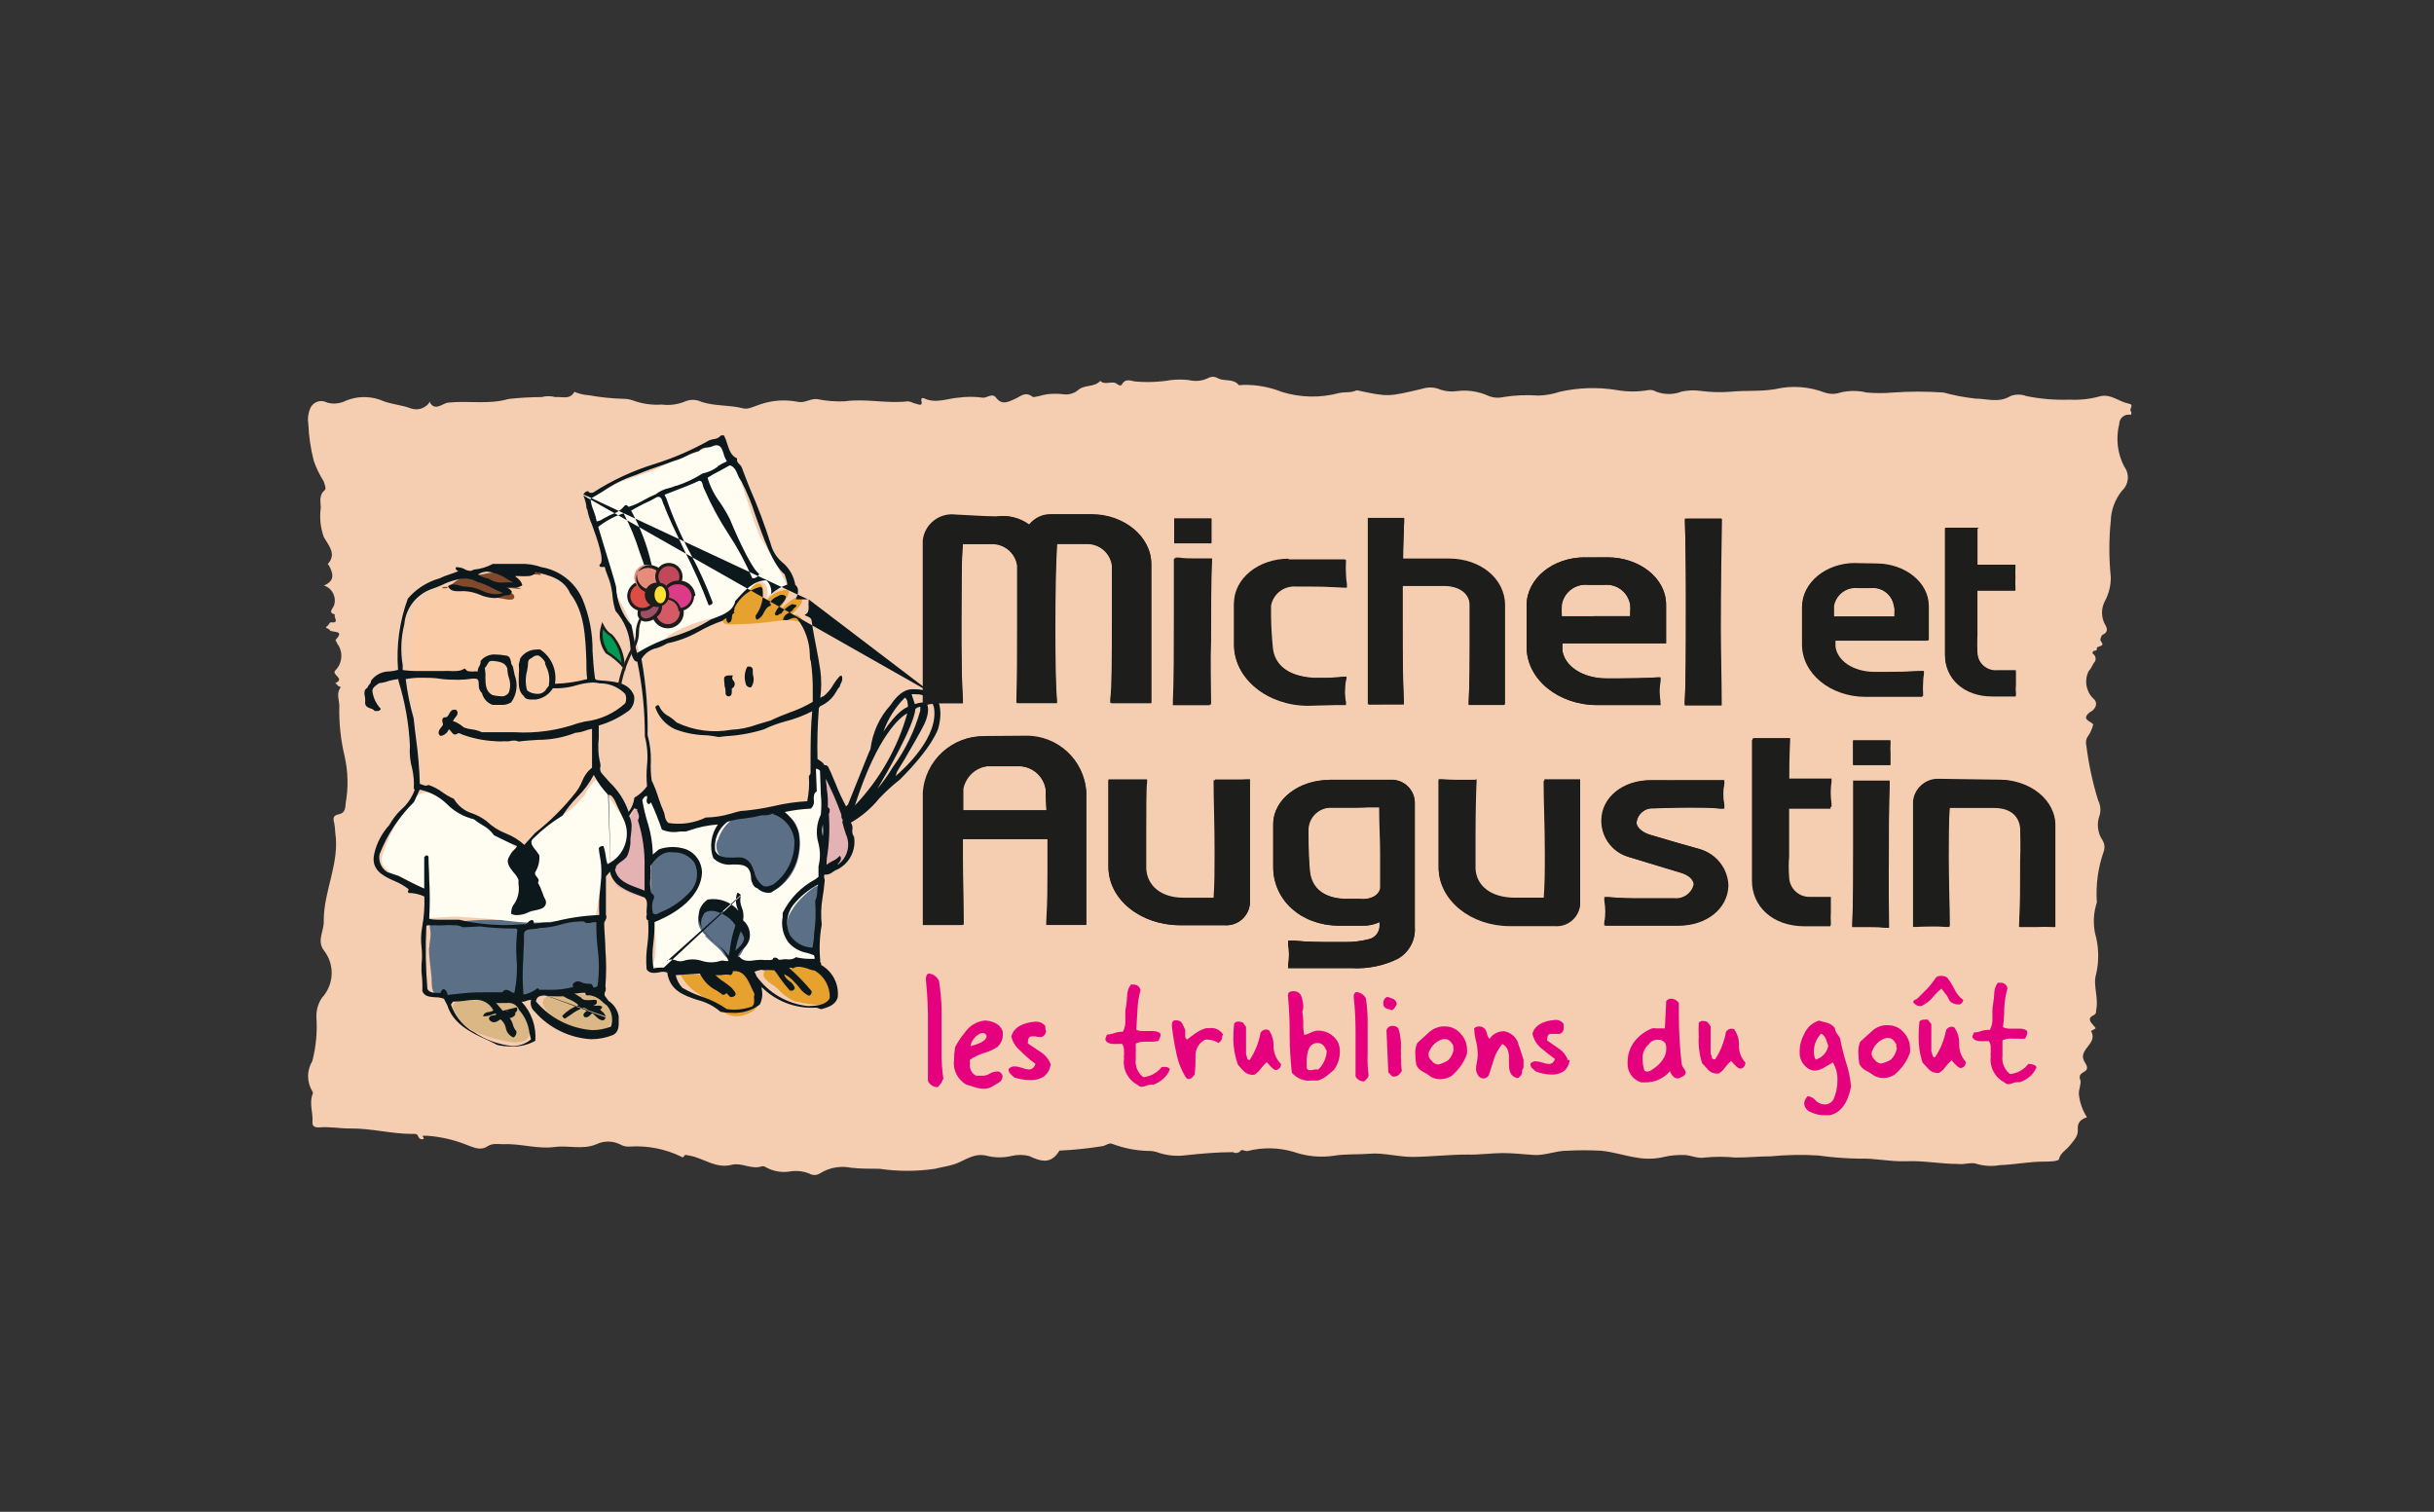 <?xml version="1.0" encoding="UTF-8"?>
<svg id="uuid-ceb96e18-0285-4fb5-8597-aa50a295ac9c" data-name="Calque 1" xmlns="http://www.w3.org/2000/svg" width="322" height="200" viewBox="0 0 322 200">
  <rect x="0" y="0" width="322" height="200" fill="#333333" stroke="none"/>
  <defs>
    <style>
      .uuid-8ff16147-6033-421e-9114-d9b4f6122400 {
        fill: #fffcf2;
      }

      .uuid-fcaba103-4e7e-4023-a76d-71ec86e72f5a {
        fill: #dc4d45;
      }

      .uuid-9f9fe355-2368-4682-a2b3-82103ccc363c {
        fill: #e58d7a;
      }

      .uuid-ceb17ac7-dab3-4bb1-b569-c09c604e697f {
        fill: #c14859;
      }

      .uuid-86ce5350-90c8-4b75-9f97-24008cb7d35e {
        fill: #f5cdb1;
      }

      .uuid-022d12a6-3655-49cf-b5e5-ba8e9a0183b2 {
        fill: #d45b66;
      }

      .uuid-c4cb9670-836f-48bf-ad2f-8f01291a1376 {
        fill: #009954;
      }

      .uuid-ff7f8599-5db9-463b-b997-b015f392af1d {
        fill: #3c3a3a;
      }

      .uuid-9d00f584-c5ee-4e2d-a0b1-47a4d6a27d43 {
        fill: #5b6f86;
      }

      .uuid-78b8f2e1-9382-419a-8d54-ce0cccbb5256 {
        fill: #81cff4;
      }

      .uuid-960849da-b2a7-430a-a70a-d17cd085f51b {
        fill: #80492b;
      }

      .uuid-ff474dac-1880-4e4f-912f-aa74460092da {
        fill: #e5b2b4;
      }

      .uuid-3df924e7-47e8-4f47-9219-ba79de689bc1 {
        fill: #facca8;
      }

      .uuid-31ba12b6-ce70-498b-a00c-1a9a45b4358a {
        fill: #e6a12e;
      }

      .uuid-2fcb7651-cad0-492e-9914-688096e64179 {
        fill: #9e4f67;
      }

      .uuid-2573fab0-1c94-4924-98e4-318deb40f6ba {
        fill: #da3c87;
      }

      .uuid-a2e9f47b-3144-4040-825a-2f8be3d8407f {
        fill: none;
      }

      .uuid-fce5c964-c9dc-41c6-ba17-324a386ae7b7 {
        fill: #fde036;
      }

      .uuid-44d337aa-3d53-471d-badd-31cc0a2fcb5b {
        fill: #0d181c;
      }

      .uuid-7792127c-dda7-4907-981d-9ebc9951f4e8 {
        fill: #1d1d1b;
      }

      .uuid-e4fc8d00-a8b7-4b28-8728-8a0e806d6409 {
        fill: #dab785;
      }

      .uuid-3f0f3cff-5adf-496f-b9f5-6f6c57fe3a0f {
        fill: #e5007e;
      }
    </style>
  </defs>
  <g id="uuid-1534ff0a-2315-460a-bdd4-a278609ebc1b" data-name="Calque 2">
    <g id="uuid-5a324a22-e3b4-4657-9c83-f2804408c1e2" data-name="Calque 1-2">
      <rect class="uuid-a2e9f47b-3144-4040-825a-2f8be3d8407f" x="40.04" y="-4.11" width="241.83" height="208.22"/>
      <path class="uuid-86ce5350-90c8-4b75-9f97-24008cb7d35e" d="M163.17,152.42c-2.06,0-4.13,.18-6.21,.4-1.34,.19-2.7,.05-3.97-.42-.36-.1-.73-.15-1.1-.14-1.61-.04-3.2-.36-4.71-.92-.49-.24-.92,.29-1.48,.31-1.8,.29-3.61,.47-5.43,.56h-.11c-1.09,1.81-2.37,1.5-4.02,.72-.77-.19-1.57-.19-2.34,0-1.03,.24-2.1,.24-3.13,0-1.81-.51-2.99,.62-4.42,1.09-.83,.27-1.7,.38-2.53,.6-2.45,.36-4.94,.36-7.39,0-1.27,0-2.53,0-3.77-.14-1.4-.28-2.86-.01-4.07,.74-.44,.29-1.01,.3-1.45,.02-.72-.28-1.5-.38-2.26-.31-1.24,.27-2.53,.05-3.62-.6-.16-.06-.33-.06-.49,0-1.32,.38-2.59-.56-3.84-.24-2.12,.56-3.73-.87-5.59-1.21-.34,0-.6-.29-.8,.16,0,0-.2,.13-.27,0-2.12-1.04-4.48-1.51-6.84-1.36-.45,.05-.91-.06-1.3-.29-1-.49-2.17-.49-3.17,0-1.81,.74-3.62,.11-5.43,.34-2.28,.33-4.54-.47-6.83-.36-.69,0-1.43-.16-2.06,.25-.98,.65-1.81,.2-2.79-.16-1.66-.67-3.41-1.07-5.2-1.21h-.51c-.38,0,.27,.36-.09,.45-.25,.07-.51-.06-.6-.31-.14-.45-.49-.4-.8-.38-2.79,0-5.43-.76-8.27-.72-1.38,0-2.73-.27-4.11-.14-.62,0-.89-.22-.83-.74,.09-1.21-.45-2.44,0-3.62,.08-.13,.07-.29-.02-.42-.75-1.23-.75-2.77,0-4,.49-1.89,.67-3.85,.54-5.79-.04-.91,.22-1.81,.72-2.57,1.63-1.75,1.74-4.43,.25-6.3-.96-1.3,.09-2.63,0-3.93,0-3.97,2.14-7.62,1.52-11.66-.01-.41-.06-.82-.13-1.23-.18-.65-.18-1.01,.65-1.18s.81-.89,.87-1.5c.35-2.02,.31-4.08-.13-6.08-.53-2.2-.78-4.47-.72-6.74,0-.74-.42-1.61,.13-2.39,.16-.22-.25-.14-.34-.31s-.22-.2-.33-.31c1.38-.62-.54-1.1,0-1.68,.99-.97,1.08-2.54,.22-3.62,0-.14-.22-.4-.18-.43,1.36-1.41-.56-.87-.8-1.32,0-.11-.25-.16-.38-.24s-.09-.13,0-.18,0-.09,0-.09c.34,0,.27-.53,.65-.49,1.14,.11,.16-.76,.47-1.03-.98-.27-.34-.71-.16-1.16,.39-1.07-.16-2.26-1.23-2.65-.03-.01-.06-.02-.09-.03,1.52-.63,1.23-1.63,.65-2.68l-.14-.16c1.27-1.38,0-2.57-.54-3.62-.43-1.23-.56-2.55-.38-3.84,0-.63-.31-1.67,.53-2.32,.2-.16,0-.76-.16-1.18-.53-.85-.97-1.75-1.3-2.7-.41-1.59-.65-3.21-.72-4.85-.11-.68-.04-1.37,.22-2.01,.3-.82,1.2-1.24,2.02-.95,.09,.03,.17,.07,.25,.11,.83,.23,1.72,.14,2.48-.25,1.42-.59,3.01-.64,4.47-.14,1.36,.62,2.79,.65,4.13,1.16,.89,.31,1.88,0,2.43-.76v-.2c.65,1.48,1.81,.27,2.44,.2,2.68-.31,5.43,.29,8.04-.49,1.45-.16,2.92-.25,4.38-.25,.59-.16,1.22-.16,1.81,0,.89-.09,1.92,.4,2.53-.69,.62,.25,1.27,.41,1.94,.45,1.51,.27,3.04,.43,4.58,.47,.4,0,.8,.07,1.18,.2,1.24,.46,2.56,.65,3.87,.56,1,.13,2.01,0,2.95-.36,.72-.35,1.56-.35,2.28,0,1.81,.6,3.71,.38,5.56,.87,.65,.16,1.48-.31,2.23-.54,1.6-.55,3.32-.66,4.98-.33,.92,.2,1.67-.47,2.55-.36,1.19,.24,2.41,.34,3.62,.29,2.81-.4,5.59,.34,8.38,0,.33,0,.69,.25,1.03,.31s1,.49,.74-.49c0-.27,.18-.31,.4-.2,1.54,.71,3.04,0,4.56-.11,1.03-.14,2.08-.14,3.11,0,.6,.13,1.29-.69,1.81,0,.8,1.05,1.65,.56,2.5,.18s1.36-1.03,2.34-.29c.2,.16,1.23-.24,1.9-.33,.73-.09,1.46-.09,2.19,0,.75,.1,1.5-.14,2.05-.65,.85-.63,2.06-.27,2.81-1.12,.67,.65,1.61-.13,2.26,.43,.24,.2,.54,.25,.63,0,.43-.76,1.12-.47,1.67-.36,1.59,.15,3.2,.09,4.78-.18,.79-.09,1.6-.09,2.39,0,.85,.21,1.74,.12,2.53-.25,.4-.24,.89-.24,1.29,0,.85,.47,2.03,0,2.77,.89,0,.09,.38,0,.58,0,1.77-.04,3.52,.28,5.16,.94,2.45,.75,5.06,.8,7.53,.14,.74-.18,1.56,0,2.26-.34,.08-.02,.17-.02,.25,0,4.04,.87,4.02,.83,8.55-.24,.66-.21,1.37-.21,2.03,0,.77,.32,1.6,.43,2.43,.33,1.43-.2,2.88,.01,4.2,.6,.64,.27,1.34,.33,2.01,.18,1.54-.25,3.11-.31,4.67-.2,.94-.03,1.88-.19,2.77-.49,2.48-.57,5.05-.65,7.57-.24,1.4,.25,2.84,.25,4.24,0,.33-.04,.66,.03,.94,.2,1.1,.43,2.32,.43,3.42,0,.82-.17,1.65-.2,2.48-.09,1.34,.18,2.69,.22,4.04,.11,1.94-.2,3.87,0,5.85-.34,2.17-.51,4.45-.35,6.54,.45,.68,.23,1.41,.23,2.08,0,1.14-.28,2.33-.28,3.48,0,1.14,.1,2.3,.1,3.44,0,2.24-.16,4.49-.16,6.74,0,1.37,.38,2.77,.64,4.18,.8,1.52,0,3.11,.62,4.65-.33,.68-.26,1.44-.26,2.12,0,1.88,.38,3.79,.54,5.7,.47,1.33,.07,2.66-.07,3.95-.42,1.47-.43,2.59,.71,3.93,.96,.71,.13,0,.67,.22,.98,.12,.14,.12,.35,0,.49-.67-.15-1.34,.27-1.49,.95-.02,.09-.03,.18-.03,.27-.48,1.9-.24,3.91,.67,5.65,.73,.97,.6,2.33-.29,3.15-.92,1.13-1.45,2.53-1.5,3.98-.25,2.48-.25,4.98,0,7.46,.02,1.08-.24,2.16-.74,3.11-.56,.99-.56,2.21,0,3.2,.31,.51,.38,1-.33,1.32-.2,.09-.38,.69-.27,.8,.69,.85-.36,.63-.51,.94,.14,.53-.47,.25-.54,.53-.02,.08-.02,.16,0,.24,.37,.21,.49,.68,.29,1.05-.33,.34-.4,.83-.8,1.21-.63,1.2-.41,2.66,.54,3.62,1.03,.83-.14,1.81-.34,1.81-1.32,1.01,0,1.2,.38,1.65-.12,.55-.35,1.07-.67,1.54-.28,.37-.36,.84-.24,1.29,.31,2.45,.83,4.88,1.56,7.24,.31,.6,.38,1.3,.2,1.96-.42,1.1-.28,2.34,.38,3.31,.27,.44,.33,.98,.16,1.47-.76,2.17-1.07,4.46-.91,6.75-.43,1.3-.51,2.69-.25,4.04,.51,1.77,.57,3.64,.16,5.43-.47,1.43,.36,3.13,0,4.76,0,.29,0,.53-.34,.69-.89,.42-.4,.92,0,1.38s.33,.31-.14,.6l-.2,.11c.78,1.41-.83,2.05-1.05,3.17-.16,.81,.63,1.23,.51,1.81s-1.29,.47-.87,1.54c.14,.42-.22,1.18-.2,1.81,.1,1.1,.47,2.15,1.07,3.08-.8,.27-1.29,.69-1.21,1.61s-.58,1.5-1.07,2.14-1.23,.94-1.43,1.81c0,.25-1.29,.33-1.97,.31-1.97,0-3.91,.4-5.87,.47-1,.18-2.03,.12-3.01-.16-.71-.29-1.67,.13-2.52,0-2.25,0-4.51-.45-6.75-.36s-4.18-.42-6.3-.34c-1.82-.03-3.63-.17-5.43-.42-2.09-.13-4.18-.09-6.26,.11-1.58,0-3.13,.18-4.73,.16-1.32-.13-2.65-.13-3.97,0-1.1,.2-1.97-.4-2.99-.33-.8-.02-1.61,.06-2.39,.24-1.19,.29-2.42,.32-3.62,.11-1.61-.24-3.2-.78-4.78-.92-1.5-.08-2.99-.08-4.49,0-1.52,0-2.92,.67-4.44,.56s-2.77-.25-4.11-.25-3.13,.25-4.67,.2c-2.41,0-4.78,.29-7.24,.31-1.92,0-3.8-.58-5.67-.42-1.59,.13-3.19,0-4.74,.27-1.77,.25-3.58,.08-5.27-.51-2-.6-4.13-.63-6.16-.11-.34,0-.53-.18-.8-.13-.22,.34-.65,.47-1.01,.31Z"/>
      <path class="uuid-a2e9f47b-3144-4040-825a-2f8be3d8407f" d="M163.17,152.42c-2.06,0-4.13,.18-6.21,.4-1.34,.19-2.7,.05-3.97-.42-.36-.1-.73-.15-1.1-.14-1.61-.04-3.2-.36-4.71-.92-.49-.24-.92,.29-1.48,.31-1.8,.29-3.61,.47-5.43,.56h-.11c-1.09,1.81-2.37,1.5-4.02,.72-.77-.19-1.57-.19-2.34,0-1.03,.24-2.1,.24-3.13,0-1.81-.51-2.99,.62-4.42,1.09-.83,.27-1.7,.38-2.53,.6-2.45,.36-4.94,.36-7.39,0-1.27,0-2.53,0-3.77-.14-1.4-.28-2.86-.01-4.07,.74-.44,.29-1.01,.3-1.45,.02-.72-.28-1.5-.38-2.26-.31-1.24,.27-2.53,.05-3.62-.6-.16-.06-.33-.06-.49,0-1.32,.38-2.59-.56-3.84-.24-2.12,.56-3.73-.87-5.59-1.21-.34,0-.6-.29-.8,.16,0,0-.2,.13-.27,0-2.12-1.04-4.48-1.51-6.84-1.36-.45,.05-.91-.06-1.3-.29-1-.49-2.17-.49-3.17,0-1.81,.74-3.62,.11-5.43,.34-2.28,.33-4.54-.47-6.83-.36-.69,0-1.43-.16-2.06,.25-.98,.65-1.81,.2-2.79-.16-1.66-.67-3.41-1.07-5.2-1.21h-.51c-.38,0,.27,.36-.09,.45-.25,.07-.51-.06-.6-.31-.14-.45-.49-.4-.8-.38-2.79,0-5.43-.76-8.27-.72-1.38,0-2.73-.27-4.11-.14-.62,0-.89-.22-.83-.74,.09-1.21-.45-2.44,0-3.62,.08-.13,.07-.29-.02-.42-.75-1.23-.75-2.77,0-4,.49-1.89,.67-3.85,.54-5.79-.04-.91,.22-1.81,.72-2.57,1.63-1.75,1.74-4.43,.25-6.3-.96-1.3,.09-2.63,0-3.93,0-3.97,2.14-7.62,1.52-11.66-.01-.41-.06-.82-.13-1.23-.18-.65-.18-1.01,.65-1.18s.81-.89,.87-1.5c.35-2.02,.31-4.08-.13-6.08-.53-2.2-.78-4.47-.72-6.74,0-.74-.42-1.61,.13-2.39,.16-.22-.25-.14-.34-.31s-.22-.2-.33-.31c1.38-.62-.54-1.1,0-1.68,.99-.97,1.08-2.54,.22-3.62,0-.14-.22-.4-.18-.43,1.36-1.41-.56-.87-.8-1.32,0-.11-.25-.16-.38-.24s-.09-.13,0-.18,0-.09,0-.09c.34,0,.27-.53,.65-.49,1.14,.11,.16-.76,.47-1.03-.98-.27-.34-.71-.16-1.16,.39-1.07-.16-2.26-1.23-2.65-.03-.01-.06-.02-.09-.03,1.52-.63,1.23-1.63,.65-2.68l-.14-.16c1.27-1.38,0-2.57-.54-3.62-.43-1.23-.56-2.55-.38-3.84,0-.63-.31-1.67,.53-2.32,.2-.16,0-.76-.16-1.18-.53-.85-.97-1.75-1.3-2.7-.41-1.59-.65-3.21-.72-4.85-.11-.68-.04-1.37,.22-2.01,.3-.82,1.2-1.24,2.02-.95,.09,.03,.17,.07,.25,.11,.83,.23,1.72,.14,2.48-.25,1.42-.59,3.01-.64,4.47-.14,1.36,.62,2.79,.65,4.13,1.16,.89,.31,1.88,0,2.43-.76v-.2c.65,1.48,1.81,.27,2.44,.2,2.68-.31,5.43,.29,8.04-.49,1.45-.16,2.92-.25,4.38-.25,.59-.16,1.22-.16,1.81,0,.89-.09,1.92,.4,2.53-.69,.62,.25,1.27,.41,1.94,.45,1.51,.27,3.04,.43,4.58,.47,.4,0,.8,.07,1.18,.2,1.24,.46,2.56,.65,3.87,.56,1,.13,2.01,0,2.95-.36,.72-.35,1.56-.35,2.28,0,1.81,.6,3.71,.38,5.56,.87,.65,.16,1.48-.31,2.23-.54,1.6-.55,3.32-.66,4.98-.33,.92,.2,1.67-.47,2.55-.36,1.19,.24,2.41,.34,3.62,.29,2.81-.4,5.59,.34,8.38,0,.33,0,.69,.25,1.03,.31s1,.49,.74-.49c0-.27,.18-.31,.4-.2,1.54,.71,3.04,0,4.56-.11,1.03-.14,2.08-.14,3.11,0,.6,.13,1.29-.69,1.81,0,.8,1.05,1.65,.56,2.5,.18s1.36-1.03,2.34-.29c.2,.16,1.23-.24,1.9-.33,.73-.09,1.46-.09,2.19,0,.75,.1,1.5-.14,2.05-.65,.85-.63,2.06-.27,2.81-1.12,.67,.65,1.61-.13,2.26,.43,.24,.2,.54,.25,.63,0,.43-.76,1.12-.47,1.67-.36,1.59,.15,3.2,.09,4.78-.18,.79-.09,1.6-.09,2.39,0,.85,.21,1.74,.12,2.53-.25,.4-.24,.89-.24,1.29,0,.85,.47,2.03,0,2.77,.89,0,.09,.38,0,.58,0,1.77-.04,3.52,.28,5.16,.94,2.45,.75,5.06,.8,7.53,.14,.74-.18,1.56,0,2.26-.34,.08-.02,.17-.02,.25,0,4.04,.87,4.02,.83,8.55-.24,.66-.21,1.37-.21,2.03,0,.77,.32,1.6,.43,2.43,.33,1.43-.2,2.88,.01,4.2,.6,.64,.27,1.34,.33,2.01,.18,1.54-.25,3.11-.31,4.67-.2,.94-.03,1.88-.19,2.77-.49,2.48-.57,5.05-.65,7.57-.24,1.4,.25,2.84,.25,4.24,0,.33-.04,.66,.03,.94,.2,1.1,.43,2.32,.43,3.42,0,.82-.17,1.65-.2,2.48-.09,1.34,.18,2.69,.22,4.04,.11,1.94-.2,3.87,0,5.85-.34,2.17-.51,4.45-.35,6.54,.45,.68,.23,1.41,.23,2.08,0,1.14-.28,2.33-.28,3.48,0,1.14,.1,2.3,.1,3.44,0,2.24-.16,4.49-.16,6.74,0,1.37,.38,2.77,.64,4.18,.8,1.52,0,3.11,.62,4.65-.33,.68-.26,1.44-.26,2.12,0,1.88,.38,3.79,.54,5.7,.47,1.33,.07,2.66-.07,3.95-.42,1.47-.43,2.59,.71,3.93,.96,.71,.13,0,.67,.22,.98,.12,.14,.12,.35,0,.49-.67-.15-1.34,.27-1.49,.95-.02,.09-.03,.18-.03,.27-.48,1.9-.24,3.91,.67,5.65,.73,.97,.6,2.33-.29,3.15-.92,1.13-1.45,2.53-1.5,3.98-.25,2.48-.25,4.98,0,7.46,.02,1.08-.24,2.16-.74,3.11-.56,.99-.56,2.21,0,3.2,.31,.51,.38,1-.33,1.32-.2,.09-.38,.69-.27,.8,.69,.85-.36,.63-.51,.94,.14,.53-.47,.25-.54,.53-.02,.08-.02,.16,0,.24,.37,.21,.49,.68,.29,1.05-.33,.34-.4,.83-.8,1.21-.63,1.2-.41,2.66,.54,3.62,1.03,.83-.14,1.81-.34,1.81-1.32,1.01,0,1.2,.38,1.65-.12,.55-.35,1.07-.67,1.54-.28,.37-.36,.84-.24,1.29,.31,2.45,.83,4.88,1.56,7.24,.31,.6,.38,1.3,.2,1.96-.42,1.1-.28,2.34,.38,3.31,.27,.44,.33,.98,.16,1.47-.76,2.17-1.07,4.46-.91,6.75-.43,1.3-.51,2.69-.25,4.04,.51,1.77,.57,3.64,.16,5.43-.47,1.43,.36,3.13,0,4.76,0,.29,0,.53-.34,.69-.89,.42-.4,.92,0,1.38s.33,.31-.14,.6l-.2,.11c.78,1.41-.83,2.05-1.05,3.17-.16,.81,.63,1.23,.51,1.81s-1.29,.47-.87,1.54c.14,.42-.22,1.18-.2,1.81,.1,1.1,.47,2.15,1.07,3.08-.8,.27-1.29,.69-1.21,1.61s-.58,1.5-1.07,2.14-1.23,.94-1.43,1.81c0,.25-1.29,.33-1.97,.31-1.97,0-3.91,.4-5.87,.47-1,.18-2.03,.12-3.01-.16-.71-.29-1.67,.13-2.52,0-2.25,0-4.51-.45-6.75-.36s-4.18-.42-6.3-.34c-1.82-.03-3.63-.17-5.43-.42-2.09-.13-4.18-.09-6.26,.11-1.58,0-3.13,.18-4.73,.16-1.32-.13-2.65-.13-3.97,0-1.1,.2-1.97-.4-2.99-.33-.8-.02-1.61,.06-2.39,.24-1.19,.29-2.42,.32-3.62,.11-1.61-.24-3.2-.78-4.78-.92-1.5-.08-2.99-.08-4.49,0-1.52,0-2.92,.67-4.44,.56s-2.77-.25-4.11-.25-3.13,.25-4.67,.2c-2.41,0-4.78,.29-7.24,.31-1.92,0-3.8-.58-5.67-.42-1.59,.13-3.19,0-4.74,.27-1.77,.25-3.58,.08-5.27-.51-2-.6-4.13-.63-6.16-.11-.34,0-.53-.18-.8-.13-.22,.34-.65,.47-1.01,.31Z"/>
      <path class="uuid-31ba12b6-ce70-498b-a00c-1a9a45b4358a" d="M89.85,128.54c.54,1.28,1.49,2.34,2.7,3.02,.91,.72,1.81,1.41,2.81,2.06,.71,.65,1.68,.94,2.63,.78,1-.24,2.08-.62,2.34-1.67,.22-.88,.07-1.81-.42-2.57-.43-.65-1.07-1.65-1.92-1.81-.95-.05-1.89,.05-2.81,.31-.81,.17-1.63,.26-2.46,.29-1.05-.07-2.1-.07-3.15,0l.31-.4"/>
      <path class="uuid-31ba12b6-ce70-498b-a00c-1a9a45b4358a" d="M105.37,132.48c1.27,.36,5.32,1.21,5.31-1.03-.37-2.08-1.96-3.73-4.02-4.18-1.1-.16-5.43,0-5.63,1.52-.18,.83,1.29,1.48,1.81,1.96,.68,.8,1.55,1.43,2.53,1.81"/>
      <path class="uuid-3df924e7-47e8-4f47-9219-ba79de689bc1" d="M86.63,101.52c0-1.56-.11-3.1-.22-4.64s-.25-2.68-.43-4.04-.13-2.39-.34-3.62c-.18-.74-.74-2.35-.29-3.01s1.94-.98,2.61-1.21c2.17-.81,4.16-1.92,6.39-2.57,.64-.15,1.26-.4,1.81-.76,.42-.31,.69-.89,1.21-1.14,1.27-.26,2.57-.3,3.86-.11,1.02-.06,2.04,.12,2.97,.54,.64,.21,1.25,.49,1.81,.85,.67,.51,.6,.89,.89,1.63,.7,1.67,1.1,3.44,1.18,5.25-.16,1.32-.42,2.63-.78,3.91-.18,1.05-.27,2.08-.45,3.11-.15,.94-.15,1.89,0,2.82,.16,1.23,0,2.5,.2,3.62,.21,.99,.21,2,0,2.99-.27,1.01-.45,1.25-1.61,1.47-2.79,.53-5.85,.18-8.56,1.2-1.3,.47-2.63,.86-3.98,1.18-1.08,.34-2.21,.51-3.35,.51-1.43-.18-1.99-2.03-2.43-3.2-.35-1.62-.46-3.29-.33-4.94"/>
      <path class="uuid-8ff16147-6033-421e-9114-d9b4f6122400" d="M84.06,105.74c-.33,.53,.13,.8,.43,1.29,.78,1.6,1.31,3.31,1.56,5.07,.27,1.01,.47,2.04,.6,3.08,.19,1.16,.28,2.32,.27,3.49,0,1.01,0,2.05-.18,3.04s0,2.17,0,3.24c0,.69,0,1.38-.18,2.05s-.33,.74,.22,.98c.57,.1,1.15,.1,1.72,0,1.14,0,2.25-.13,3.39-.18,2.35-.11,4.67-.4,7.03-.4,2.11,.11,4.22,.07,6.32-.13,.83-.11,1.67-.11,2.5-.2,0-1.21,0-2.43,.09-3.62,0-1.67,.45-3.24,.6-4.85,.27-3.39,.47-6.75,.69-10.12,.16-1.7,.16-3.41,0-5.11,0-.78-.11-1.81-1.03-2.08-.58-.14-.6,0-.69,.6s-.2,1.63-.29,2.43,0,1.81-1.12,2.26c-.88,.35-1.8,.6-2.73,.76-1.16,0-2.32,.07-3.48,.2-2.93,.69-5.96,.89-8.85,1.52-.62,.13-1.65,.65-2.25,.51s-.91-.98-1.25-1.45c-.58-.81-.63-1.92-1.23-2.7s-.49-.4-1.05-.2-.91,.2-1.14,.56"/>
      <path class="uuid-9d00f584-c5ee-4e2d-a0b1-47a4d6a27d43" d="M86.09,122c.14-.64,.14-1.3,0-1.94v-5.09c0-1,.2-1.81,1.27-2.1,.77-.31,1.61-.4,2.43-.25,1.81,.29,3.04,1.98,2.77,3.78-.41,1.12-1.1,2.11-2.01,2.88-1.16,.9-2.48,1.56-3.89,1.96-.21,.05-.42,.05-.63,0l.16,.67"/>
      <path class="uuid-9d00f584-c5ee-4e2d-a0b1-47a4d6a27d43" d="M94.94,111.12c-.32,.7-.2,1.52,.31,2.1,.61,.56,1.4,.86,2.23,.85,.73,.09,1.38,.48,1.81,1.07,.54,.71,.62,1.67,1.21,2.35s1.61,.45,2.46,0c1.56-1.14,2.57-2.88,2.79-4.8,.27-1.47,0-3.86-1.41-4.67-1.02-.38-2.11-.49-3.19-.33-1.43-.11-2.86,.12-4.18,.65-.97,.69-1.67,1.69-2.01,2.82"/>
      <path class="uuid-9d00f584-c5ee-4e2d-a0b1-47a4d6a27d43" d="M93.31,123.86c.63,.65,1.38,1.21,1.96,1.81s.89,1.5,1.81,1.25c.92-.25,1.16-1.18,1.52-1.81,.62-.94,.49-1.27-.18-2.21-.57-.71-1.26-1.32-2.03-1.81-.65-.45-1.52-1.38-2.37-1.36s-1.47,.92-1.65,1.61c-.12,.9,.24,1.79,.94,2.35"/>
      <path class="uuid-9d00f584-c5ee-4e2d-a0b1-47a4d6a27d43" d="M108.14,117.2c-.51,0-1.94,1.43-2.32,1.81-.6,.64-1.1,1.37-1.48,2.15-.53,1.5,.05,3.17,1.41,4,.65,.43,1.67,.96,2.14,.22s.24-2.1,.29-2.97c0-1.16,.47-2.3,.45-3.46v-2.19l-.49,.4"/>
      <path class="uuid-31ba12b6-ce70-498b-a00c-1a9a45b4358a" d="M99.79,77.37c1.94-1,.98,2.75,.62,3.71,.89-1.43,1.21-2.41,2.92-2.92,2.3-.69,0,1.81-.16,2.53,.38-.34,2.95-2.84,2.95-1.27,0,.62-1.25,1.81-1.81,2.12,.69-.18,1.1-.4,1.59,.13s.38,1.32,.62,1.67c-.27-1.94-3.75-1.16-4.96-1.03-1.32,.16-2.64,.25-3.97,.27-.65,0-2.21,.25-1.92-.62s1.3-1.36,1.7-1.99c.52-1.1,1.37-2.01,2.43-2.61"/>
      <path class="uuid-8ff16147-6033-421e-9114-d9b4f6122400" d="M84.57,86.42c-.49-2.63-1.47-5.14-2.88-7.41-.65-1.42-1.13-2.92-1.43-4.45-.58-3.05-1.48-6.04-2.66-8.91,1.36-.28,2.66-.81,3.82-1.58,1.81-.92,3.86-1.27,5.67-2.15,1.56-.78,3.19-1.44,4.85-1.97,1.04-.52,2.13-.92,3.26-1.21,.91,.14,1.81,2.55,2.23,3.39,.62,1.39,2.5,7.73,3.22,9.05,1.32,2.12,2.53,4.31,3.62,6.55-1.14-.02-2.22,.53-2.88,1.47,.38-.76,.11-2.48-1-2.25-.49,.14-1.3,1.23-1.81,1.61-.56,.49-1.08,1.03-1.56,1.59-.22,.25-.27,.72-.49,.94-.53,.53-.43,.27-1.23,.49-2.35,.38-4.62,1.19-6.68,2.39-1.51,1.31-3.24,2.34-5.11,3.04l.87-.6"/>
      <path class="uuid-ff474dac-1880-4e4f-912f-aa74460092da" d="M84.49,106.5c-.42,.2-.81,1.14-1.12,1.56-.42,.5-.78,1.04-1.09,1.61-.55,1.45-.9,2.98-1.03,4.53-.11,.98-.36,2.37,.47,3.1,.88,.58,1.84,1.01,2.86,1.27,.36,.13,.54,.31,.76,0,.13-.49,.2-1,.2-1.5,.11-1.27,0-2.61,0-3.86,.02-1.41-.15-2.82-.51-4.18-.25-.96-.71-1.81-.89-2.88l.29,.38"/>
      <path class="uuid-ff474dac-1880-4e4f-912f-aa74460092da" d="M109.61,102.97c-.38,1.27-.53,2.6-.43,3.93,0,1.58,.22,3.11,.11,4.67,0,.76,.11,1.58,0,2.3,0,.36-.4,.81-.29,1.2,.25,.74,1.41-.43,1.81-.74,.69-.44,1.23-1.07,1.58-1.81,.33-1.31,.2-2.69-.38-3.91-.29-1.09-1.05-1.9-1.43-2.95-.23-.91-.6-1.79-1.09-2.59l.09-.14"/>
      <path class="uuid-e4fc8d00-a8b7-4b28-8728-8a0e806d6409" d="M62.89,136.52c1.61,.68,3.31,1.15,5.05,1.38,1.41,0,2.3-.25,2.01-1.81-.33-1.63-1.33-3.05-2.75-3.91-1.36-.6-3.35,.11-4.76,.18-1.12,0-3.37-.09-2.23,1.56,.58,1.14,1.52,2.06,2.68,2.61"/>
      <path class="uuid-e4fc8d00-a8b7-4b28-8728-8a0e806d6409" d="M75.22,135.92c1.52,1.21,3.67,1.21,5.2,0,1.81-1.96-.67-3.8-2.44-4.29-1.19-.26-2.42-.31-3.62-.14-.67,0-1.99,0-2.43,.72-.74,1.27,2.44,3.2,3.31,3.62"/>
      <path class="uuid-9d00f584-c5ee-4e2d-a0b1-47a4d6a27d43" d="M56.79,125.39c0-.56,.18-1.2,.18-1.81s-.24-1.03,0-1.52c.58,.24,1.39,0,2.01-.14,1.05,0,2.08,0,3.13-.13,1.88-.15,3.77-.15,5.65,0,3.08,.26,6.18,.16,9.23-.29,.96-.16,2.12-.74,2.32,.45,.14,1.77,.14,3.54,0,5.31,0,.74,.6,3.04,0,3.62-.33,.27-1.9,0-2.41,.11-1.01,.18-1.97,.43-3.02,.58-2.87,.34-5.77,.39-8.65,.14-1.39,0-2.79-.14-4.18-.14-.85,0-2.68,.51-3.39,0s-.49-1.68-.58-2.37c-.11-1.29-.34-2.57-.33-3.84"/>
      <path class="uuid-3df924e7-47e8-4f47-9219-ba79de689bc1" d="M55.69,96.8c-.29-1.81-.65-3.62-.92-5.43-.21-1.85-.28-3.71-.24-5.58-.12-1.34-.05-2.68,.2-4,.76-3.08,4.36-4.36,7.12-5.32s7.24-2.26,10.16-.78c2.48,1.46,4.25,3.88,4.89,6.68,.36,1.54,.55,3.12,.56,4.71,0,.63-.14,3.26,.34,3.62v-.18c1.54,.22,4.49,.25,5.07,2.14s-3.33,3.39-4.67,3.87c-.14,1.68,.31,3.3,0,4.92-.58,1.37-1.38,2.63-2.37,3.73-.51,.74-1.12,1.41-1.81,1.99-.72,.58-1.21,1.3-1.81,1.81-1.07,.96-2.59,1.59-3.4,2.86-.5-.32-.97-.67-1.41-1.05-.62-.37-1.29-.65-1.99-.83-1.25-.6-2.39-1.4-3.39-2.37-1.15-.76-2.36-1.41-3.62-1.96-1.32-.76-2.48-1.05-2.52-2.72,.06-2.04-.04-4.08-.29-6.1"/>
      <path class="uuid-8ff16147-6033-421e-9114-d9b4f6122400" d="M56.12,121.11c.38-.79,.53-1.67,.42-2.53-.16-.94-.53-1.2-1.38-1.32-1.18-.03-2.3-.53-3.11-1.39-.8-.87-1.81-1.32-1.52-2.52,.52-1.8,1.31-3.51,2.35-5.07,.6-.87,1.81-2.9,2.84-3.3,1.38-.56,2.9,.91,3.98,1.65,1.56,1.01,3.28,1.92,4.89,2.82,.83,.47,1.52,1.1,2.32,1.59,.56,.52,1.17,.99,1.81,1.39,.67,0,1.18-1.25,1.65-1.81,.96-.83,1.99-1.57,3.1-2.19,1.49-.8,2.8-1.9,3.86-3.22,.36-.79,.89-1.5,1.54-2.08,.33,.67,1.05,1.05,1.41,1.81s1.05,1.47,1.47,2.26c.44,.58,.77,1.23,1,1.92,.44,1.04,.44,2.21,0,3.24-.27,.87-1.2,1.41-1.81,2.03-.94,.96-.8,.18-.81,1.32-.16,.82-.41,1.63-.76,2.39-.18,.79-.32,1.59-.42,2.39-.18,.91-.11,.65-1.12,.74s-2.3,.38-3.46,.51c-2.15,.36-4.34,.42-6.5,.16-2.37-.33-4.92-.47-7.24-.62-1.45-.09-2.9,.24-4.27,.14h-.34l.13-.33"/>
      <path class="uuid-960849da-b2a7-430a-a70a-d17cd085f51b" d="M58.49,77.8c.11-.71,6.45,1.09,7.6,1.34,.4,0,1.81,.51,1.94-.11s-1.16-.89-1.52-1.1c.67-.29,1.81,0,2.48,0-.53-.25-1.1-.42-1.68-.51,.57,.07,1.14,.02,1.68-.14,0-.54-.71-.89-1.14-1.1,1.24-.21,2.51-.26,3.77-.13-.42-.74-2.72-.51-3.62-.51-1.44,0-2.87,.15-4.27,.45-.96,.14-1.92,.34-2.86,.6-.71,.25-1.2,.91-1.81,1.23h-.56"/>
      <rect class="uuid-ff7f8599-5db9-463b-b997-b015f392af1d" x="66.07" y="77.46" width=".14" height=".09" transform="translate(-11.6 143.37) rotate(-89.79)"/>
      <path class="uuid-44d337aa-3d53-471d-badd-31cc0a2fcb5b" d="M99.59,88.56c-.04-.24-.26-.41-.51-.38h-.14c-.05,.02-.1,.06-.13,.11-.33,.68-.38,1.47-.14,2.19,0,.18,.27,.45,.53,.45h.16c.34-.47,.44-1.08,.25-1.63-.03-.25-.03-.49-.02-.74Z"/>
      <path class="uuid-44d337aa-3d53-471d-badd-31cc0a2fcb5b" d="M97,90.04c-.13-.24-.2-.36-.09-.53,.03-.05,.03-.11,0-.16-.04-.02-.09-.02-.13,0-.45,0-.76,0-.92,.2s0,.78,0,1.21c.09,.25,.13,.51,.13,.78,0,.04,0,.07,0,.11v.11c0,.13,.14,.36,.4,.36h0c.47,0,.43-.53,.42-.8,0-.08,0-.16,0-.24,.33-.15,.48-.53,.33-.86-.03-.07-.07-.13-.13-.19Z"/>
      <path class="uuid-44d337aa-3d53-471d-badd-31cc0a2fcb5b" d="M123.22,91.65c-.67-.3-1.4-.46-2.14-.47h-.36c-.58,0-1.65,.18-2.93,2.12-1.46,1.61-2.37,3.64-2.63,5.79-.16,.27-.94,2.28-1.97,4.83-.49,1.23-.94,2.37-1.01,2.52l-.25,.24c-.53-.99-1-2.01-1.41-3.06-.22-.54-.47-1.12-.71-1.67h0c-.06-.07-.1-.16-.13-.25-.09-.22-.2-.53-.6-.47l-.24-.33c-.22-.18-.45-.34-.69-.49-.06-2.25,0-4.51,.18-6.75l.18-.24c.91-.39,1.67-1.08,2.14-1.96,.11-.22,.25-.43,.43-.6h0c.03-.16,.09-.31,.16-.45,.19-.3,.24-.67,.13-1.01h-.22c-.35,.36-.66,.76-.92,1.2-.33,.58-.77,1.1-1.29,1.52-.12,0-.24,.06-.31,.16h-.11c.16-1.2,.16-2.42,0-3.62-.16-1.07-.34-2.06-.53-3.01s-.45-2.3-.63-3.62c-.09-.31-.34-.4-.56-.49-.14-.03-.27-.11-.36-.22,.54-.14,.54-.71,.54-1.12-.04-.17-.04-.35,0-.53h0v-.38m-.09,0h-1.59c.02-.14,.07-.28,.13-.42,.09-.18,.14-.38,.14-.58h0c0-.08,0-.17,0-.25-.02-.26-.15-.51-.36-.67-.2-1.21-.85-2.3-1.81-3.06-.71-.63-1.22-1.47-1.45-2.39-.78-2.46-1.68-4.88-2.72-7.24-.45-1.14-.85-2.14-1.03-2.66-.07-.24-.21-.45-.4-.62-.2-.22-.36-.4-.29-.63,.02-.04,.02-.09,0-.13-.78-.33-1.03-1.09-1.3-1.92-.11-.39-.25-.76-.43-1.12h-.4c-.24,.29-.58,.47-.96,.49-.22,.04-.43,.1-.63,.18-2.25,1.27-4.63,2.3-7.1,3.08-2.91,.89-5.68,2.17-8.24,3.82-.15,.05-.32,.05-.47,0-.07-.04-.12-.1-.13-.18h-.09c-.19,0-.37,.11-.47,.27-.04,.05-.08,.09-.13,.13m0,.13c.19,.43,.32,.89,.4,1.36,0,.18,0,.38,.13,.53,.13,.68,.34,1.35,.62,1.99,.65,1.81,1.81,4.96,1,5.31h0c-.02,.11,.03,.23,.13,.29h.56c.1,.41,.24,.81,.4,1.2,.22,.54,.39,1.09,.49,1.67,.08,.38,.14,.76,.16,1.14,.06,.62,.19,1.22,.38,1.81h0c1.18,1.34,1.88,3.03,1.97,4.82,0,.36,.13,.72,.2,1.09h0l.11,.24c.11,.24,.25,.56,.6,.56,.68,3.25,1.01,6.56,1,9.89h0c.32,1.24,.42,2.53,.29,3.8-.09,.93-.09,1.86,0,2.79-.45,.62-1.02,1.14-1.68,1.52h0c-.08,.7-.34,1.36-.78,1.92v-.11c-.51-1.46-1.36-2.77-2.48-3.84l-1.07-1.21c-.18-.22-.24-.51-.18-.78,.05-.17,.05-.34,0-.51-.27-1.1-.33-2.24-.2-3.37v-1.65c1.47-.42,2.85-1.11,4.07-2.03,.5-.5,.72-1.22,.6-1.92-.67-1.68-2.28-1.81-3.86-1.97-.38-.02-.75-.05-1.12-.11l-.18-.16c-.18-1.23-.25-2.48-.33-3.62,.03-2.37-.43-4.73-1.34-6.92-.98-2.23-3.03-3.82-5.43-4.22-.9-.32-1.85-.47-2.81-.43h-3.62c-.78,.42-1.63,.68-2.52,.76h0c-.14,.1-.31,.16-.49,.16-.25-.02-.5-.09-.72-.22-.24-.14-.5-.22-.78-.24-.13-.04-.27-.04-.4,0-.02,.03-.02,.06,0,.09,0,.2,.16,.31,.29,.38h.13c-.36,.16-.76,.31-1.14,.43-.49,.15-.97,.34-1.43,.56-1.63,.46-3.09,1.39-4.18,2.68h0c-1.1,3.01-1.54,6.22-1.29,9.42-.35,.1-.72,.17-1.09,.2-.98-.02-1.91,.44-2.48,1.23h0c0,.2-.1,.39-.25,.53-.11,.12-.19,.27-.25,.42-.49,.24-.4,.8-.29,1.32,.02,.2,.02,.41,0,.62,0,.53,.38,.65,.71,.78,.22,.04,.42,.16,.56,.34h0c.11,.01,.23,.01,.34,0,.2,.02,.4-.1,.47-.29h0l-.09-.09c-.56-.63-.92-1.42-1.03-2.26,0-.49,.54-.8,.92-1.05,.45-.04,.9-.15,1.32-.31,.4-.11,.8-.18,1.21-.22v.22c.87,2.79,1.38,5.68,1.52,8.6-.08,1.01,.02,2.02,.29,2.99,.2,.88,.28,1.79,.22,2.7h0l.13,.13c-.37,1.02-.99,1.93-1.81,2.64-.62,.59-1.14,1.28-1.56,2.03-.98,1.07-1.67,2.38-1.99,3.8-.49,2.14,1.21,2.97,2.72,3.62,.65,.27,1.26,.62,1.81,1.05v.13c-.09,.11-.09,.27,0,.38h0c.73,0,1.44,.17,2.1,.47h0c.05,1.35-.05,2.71-.29,4.04-.16,.86-.19,1.74-.09,2.61,.09,.78,.09,1.56,0,2.34v.98c.1,.84,.14,1.69,.11,2.53h0c.25,.74,1,.78,1.7,.83,.4-.01,.79,.06,1.16,.2l.45,.87c.74,2.41,3.11,3.62,5.2,4.54,.49,.22,.92,.45,1.39,.69,.53,.13,1.07,.2,1.61,.2,1.19,.1,2.39-.16,3.44-.74h0c.15-1.9-.51-3.77-1.81-5.16h0c.23,0,.46-.04,.67-.14,.18-.08,.38-.11,.58-.11-.16,.58,.04,1.2,.51,1.58,1.89,2.15,4.57,3.45,7.42,3.62h0c.98,0,1.95-.18,2.86-.54,.85-.38,.81-1.25,.8-1.99v-.51c-.15-.83-.63-1.56-1.34-2.03l-.51-.69c-.05-.2-.02-.42,.09-.6,.07-.2,.07-.42,0-.62,.13-1.63,.13-3.26,0-4.89,0-1.16-.16-2.35-.16-3.51,.03-.11,.08-.22,.14-.31,.11-.24,.25-.49,.09-.74v-5.11l.54-.62c.33,1.81,2.3,2.57,3.89,3.15l.63,.24c.43,.29,.4,.89,.34,1.47-.04,.27-.04,.54,0,.81h0c-.08,.2-.08,.43,0,.63,.04,.07,.1,.11,.18,.13,.08,1.06,.05,2.13-.09,3.19-.16,1.08-.2,2.18-.11,3.28h0c.36,.6,1,.51,1.59,.43,.37-.12,.77-.12,1.14,0,.34,2.41,2.19,3.02,3.95,3.62,1.15,.28,2.22,.82,3.11,1.59h0c.51,.09,1.04,.13,1.56,.13,1.3,.07,2.58-.31,3.62-1.09,.33-.65,.42-1.39,.25-2.1v-.22c1.88,1.87,4.45,2.86,7.1,2.73h.16l.62,.2c.89-.25,1.9-.53,2.19-1.59,.18-1.74-.69-3.41-2.21-4.27,.03-.14,0-.28-.11-.38-.02-.07-.02-.13,0-.2-.15-1.59-.08-3.19,.2-4.76h0c-.13-1.19-.1-2.39,.11-3.57,.11-.63,.2-1.29,.25-1.94,.05-.18,.05-.38,0-.56-.07-.17-.07-.36,0-.53,.42,.03,.83-.11,1.14-.38,.19-.14,.4-.25,.62-.33h0c1.58-.82,2.45-2.56,2.15-4.31h0c-.2-.27-.28-.61-.22-.94,.06-.32-.01-.65-.2-.92,1.44-.83,2.71-1.91,3.75-3.2l.13-.13c.8-.85,1.67-1.63,2.59-2.35,4.38-4.36,5.09-6.74,5.11-6.84,.72-2.75-.16-4.27-.94-4.64l-46.04-26.13Zm42.53,26.78c.11,0,.42,.24,.42,1.2h0c-.51,.24-1.47,.72-3.24,3.28,.6-1.68,1.56-3.21,2.82-4.47Zm.34,2.06c-1.27,4.57-3.66,8.76-6.93,12.19,3.06-9.54,6.14-11.77,6.93-12.19Zm1.07-.58c.16-.13,.34-.22,.54-.27,.03-.02,.07-.02,.11,0v.49c-.75,2.68-1.98,5.21-3.62,7.46-.61,1.02-1.3,1.99-2.06,2.9,1.21-2.03,4.82-8.26,5.03-10.57Zm-2.64,8.93c.06-.13,.11-.27,.14-.42,0-.16,.56-1,1.05-1.81,.94-1.61,2.21-3.8,2.64-4.71,.72-1.5,.54-2.66,.13-2.86-.09-.02-.18-.02-.27,0-.38,.03-.76,.11-1.12,.24l-.43-1.3c.2-.03,.4-.03,.6,0,1.09-.06,2.07,.65,2.35,1.7,.69,3.87-3.77,8.02-5.11,9.16h.02Zm-7.62,11.59c.27-.29,.56-.65,.31-1.05h-.09c-.27,.3-.61,.53-.98,.69-.26,.13-.51,.29-.74,.47l.04-.83c.32-1.94,.41-3.92,.27-5.88,.05-.11,.09-.23,.11-.34-.01-.07-.01-.15,0-.22,.02-.03,.02-.08,0-.11l-.25-.27c.04-.79,0-1.58-.13-2.35,0-.47-.11-.92-.14-1.39,.79,1.54,1.48,3.12,2.06,4.74,0,.27,0,.45,.13,.6s0,.29,0,.38c.13,.54,.29,1.08,.47,1.61,.5,1.05,.39,2.29-.27,3.24h0c-.22,.32-.5,.59-.81,.81,0,0,.02-.07,.04-.11v.02Zm-30.09-.18c-.15,.03-.28,.11-.38,.22-.12-.36-.2-.74-.24-1.12-.06-.44-.15-.87-.29-1.29h0c-.24-.04-.49,.06-.63,.25h0c.03,.39,.09,.78,.16,1.16,.15,.75,.21,1.52,.18,2.28,0,.6-.09,1.21-.14,1.81-.15,1.2-.19,2.41-.13,3.62-2.19,.08-4.36,.42-6.46,1.01h-.94l-1.29,.13h0c.04-.1,.04-.21,0-.31-.04-.08-.11-.15-.2-.18h0c-.22,.03-.41,.15-.54,.33-.07,.11-.18,.19-.31,.24h0c-.8,0-1.65,.11-2.48,.11-2.13,.01-4.26-.22-6.34-.71h-2.82c-.38,0-.75-.03-1.12-.11,.1-1.73,.1-3.47,0-5.2,0-.96-.09-1.94-.09-2.88h0v-.11c-.02-.11-.11-.19-.22-.2h-.13l-.22,.22h0v4.16c-1.16-.51-2.3-1.1-3.4-1.68l-1.47-.49c-.8-.49-1.21-1.42-1.05-2.34,1.01-2.61,2.57-4.97,4.56-6.93h0l.76-1.65c1.34,.27,2.57,.92,3.55,1.86,.99,1.02,2.24,1.73,3.62,2.06,.34,.27,.69,.52,1.07,.74,.63,.33,1.18,.8,1.59,1.38h0l1.1,.54c.63,.31,1.29,.63,1.96,.89-.1,.2-.24,.37-.42,.51-.23,.21-.41,.46-.54,.74-.65,.91,0,1.56,.45,2.19,.29,.29,.53,.64,.69,1.01v.58c.17,1-.09,2.02-.71,2.82-.19,.34-.28,.73-.25,1.12h0c.24,.11,.5,.17,.76,.16,.5,0,1-.13,1.45-.34,.3-.15,.63-.24,.96-.29,.53-.11,1.07-.22,1.3-.6,.14-.22,.17-.48,.09-.72h0c-.18-.33-.34-.69-.45-1.05-.15-.45-.35-.88-.58-1.29,.24-.34,0-.58-.16-.78s-.34-.38-.13-.72c.37-.65,.54-1.39,.47-2.14h0c-.13-.2-.29-.4-.45-.62-.43-.53-.83-1.03-.43-1.5l.14-.13c1.15-1.14,2.43-2.14,3.82-2.99h0c.57-.88,1.22-1.71,1.96-2.46,.87-.85,1.6-1.84,2.17-2.92,.51,.97,1.15,1.86,1.9,2.64m.09,0c.29,0,.47,.24,.63,.49l.14,.22c.25,.6,.56,1.21,.85,1.81l.27,.56c1.08,2.09,.35,4.66-1.67,5.87l-.24-8.94Zm-11.32,21.89c0-1.1,.13-2.26,.09-3.4,0-.6,.49-.69,1.23-.74,.3,0,.59-.05,.87-.14h.09c.88-.03,1.76-.18,2.61-.43,.87-.27,1.77-.41,2.68-.43h.42l.31,.2h.45c.3-.08,.61-.12,.92-.11-.02,1.14,.04,2.29,.16,3.42,.23,1.67,.23,3.36,0,5.03-.12,.1-.26,.17-.42,.2h-.13c-.05-.19-.16-.36-.31-.49h-.11c-.11,0-.62,0-.94-.11-.21-.12-.45-.2-.69-.22-.22,0-.43,.11-.58,.27-.13,.11-.15,.3-.04,.43,.01,.01,.02,.03,.04,.04h0c-1,.27-2.03,.4-3.06,.38h-1.47l-.14-.18s-.1-.04-.14,0c-.52,.42-1.15,.71-1.81,.81h0c-.13-1.51-.14-3.02-.04-4.53Zm2.82,4.6c.4,.11,.82,.16,1.23,.16,.42,.02,.85,.02,1.27,0,.28,.18,.57,.33,.87,.45,.41,.18,.79,.42,1.12,.72-.8,.3-1.52,.77-2.12,1.38-.02,.04-.02,.09,0,.13l.22,.25s.09,.03,.13,0l.78-.51c.51-.39,1.08-.71,1.68-.92,.19,.05,.37,.15,.53,.27h0c-.06,.1-.14,.19-.24,.25-.16,.14-.33,.27-.33,.45,.02,.13,.09,.24,.2,.31h0c.24,.03,.48-.06,.65-.24,.09-.13,.22-.23,.36-.29l.31,.29c.34,.34,.71,.71,1.18,.63h0l.27-.36m0-.13c-.08-.18-.18-.35-.31-.51-.17-.13-.33-.27-.47-.43h0c.11,0,.27-.13,.29-.33h0c-.08-.1-.2-.16-.33-.16-.12-.02-.24-.02-.36,0h-.29c-.06,.03-.14,.03-.2,0h0c.19-.05,.36-.17,.47-.33h0v-.31c0-.05-.04-.1-.09-.11-.24-.04-.48-.04-.72,0-.2,.02-.41,.02-.62,0-.27,0-.52-.12-.67-.34h0l-.87-.53h.27c.38-.07,.77-.1,1.16-.09,.02,.13,.08,.25,.18,.34h.47c.66,.12,1.26,.45,1.72,.94,.18,.14,.36,.31,.53,.42,.64,.77,.84,1.82,.51,2.77-.79,.31-1.63,.47-2.48,.47-2.89-.22-5.57-1.59-7.44-3.8,.05-.51,.4-.78,1.14-.87l8.11,2.86Zm-21.85-3.13h-.31c-.58,0-1.2,0-1.45-.53-.23-2.75-.27-5.5-.14-8.26h0c0-.13,.14-.16,.36-.16h.13c.18,.05,.38,.05,.56,0,.45,.04,.89,.04,1.34,0,.39-.03,.77-.03,1.16,0,.45-.03,.9,.06,1.3,.27h0l2.3-.11c1.36,.18,2.74,.27,4.11,.27h.33c.25,0,.4,0,.45,.2-.15,1.24-.19,2.49-.11,3.73,.13,1.54,.03,3.09-.29,4.6-.19-.02-.37-.1-.53-.22-.16-.11-.34-.18-.53-.2-.22,.01-.42,.14-.53,.33h-1.63c-1.14,0-2.26,0-3.35,.11l-2.28,.24v-.11c0-.11-.18-.65-.54-.65h0c-.13,.04-.23,.14-.27,.27-.06,.08-.09,.19-.09,.29v-.07Zm8.58,2.48c.13-.09,.29-.14,.45-.14h0c-.13,.06-.26,.09-.4,.11l-.05,.04Zm-6.95-1.32c.51,0,1.02-.05,1.52-.11,.46-.07,.93-.11,1.39-.13,1.02-.07,1.98,.49,2.43,1.41-.17,.1-.36,.16-.56,.2-.34,0-.71,.18-.81,.56h0c.38,.02,.75-.04,1.1-.18,.19-.08,.38-.14,.58-.18h0l.09,.13c-.11,.07-.23,.1-.36,.11-.27,0-.6,.09-.63,.47h0c.11,.28,.39,.46,.69,.45,.2-.02,.4-.1,.56-.22,.09-.07,.19-.12,.29-.16,.35,.28,.6,.68,.69,1.12,.09,.56,.46,1.03,.98,1.25h.09c.25-.19,.38-.49,.34-.8h0c-.23-.25-.39-.56-.47-.89-.09-.31-.24-.61-.43-.87h.14c.29-.11,.65-.27,.63-.69h0c-.05-.01-.11-.01-.16,0,.14-.02,.26-.09,.34-.2,.08-.15,.08-.34,0-.49-.04-.03-.09-.03-.13,0l-.56,.14-1.16,.29-.89-1.03c.28,.02,.56,.02,.83,0h.63c.68-.1,1.33,.29,1.58,.92h0c.75,.84,1.23,1.89,1.36,3.01l.22,.89c-.69,.57-1.57,.87-2.46,.87-1.81-.18-3.54-.81-5.05-1.81l-.54-.31c-1.18-.83-2.07-2.01-2.55-3.37l.29-.4Zm6.83-55.46c-.75,.1-1.51-.08-2.14-.51h0c-.5-.08-.98-.26-1.39-.54,.37-.24,.8-.38,1.25-.38,.96,.12,1.88,.48,2.68,1.03,.24,.15,.49,.29,.74,.42h0c-.37-.03-.74-.03-1.1-.02h-.04Zm-1.25,1.56c-.63-.04-1.24-.21-1.81-.49-.63-.29-1.3-.47-1.99-.51h-.2c-.26-.03-.53-.08-.78-.16-.26-.08-.53-.13-.8-.14-.22,0-.44,.07-.62,.2-.03,.04-.03,.09,0,.13,.27,.53,.83,.58,1.39,.58h.27c.22-.03,.45-.03,.67,0,.62,.05,1.24,.2,1.81,.45,.6,.26,1.25,.42,1.9,.45,.39,0,.77-.08,1.12-.24,.15-.08,.32-.13,.49-.13,.29,0,.6,0,.74-.42v-.09c-.18-.26-.44-.45-.74-.54h1.16c.34,.02,.67-.07,.96-.25,.01-.04,.01-.07,0-.11-.18-.42-.47-.78-.85-1.03l-.11-.09c.26-.02,.52-.02,.78,0,.27,.02,.53,.02,.8,0,.38,.02,.76-.09,1.07-.33h0v-.22h.02c1.81,.42,3.8,.87,4.64,2.84h0c1.9,2.44,2.01,5.7,2.14,8.85,0,.81,0,1.67,.11,2.48-1.4,.37-2.83,.58-4.27,.62,.31-1.76-.45-3.54-1.94-4.53h0c-.15-.02-.3-.02-.45,0-.88-.01-1.71,.42-2.19,1.16h0l-.2,.81h0c.05,.46,.05,.93,0,1.39,0,1.07-.13,2.15,.65,2.77,.2,.45,.63,.47,1.03,.49,.17-.02,.34-.02,.51,0h0c.96-.12,1.82-.67,2.32-1.5h.76c.81-.03,1.61-.16,2.39-.4,.7-.21,1.42-.33,2.15-.36,.29,0,.58,.04,.87,.11,1.28-.02,2.51,.49,3.4,1.41,.17,.39,.17,.84,0,1.23-1.47,1.34-3.33,2.19-5.31,2.41l-.91,.22c-2.69,.96-5.55,1.37-8.4,1.2h-4.35c-.41-.2-.86-.33-1.32-.38-.36-.04-.71-.12-1.05-.25-.31-.27-.65-.5-1.01-.69l-.43-.14c.06-.17,.15-.32,.27-.45,.25-.31,.56-.69,.11-1.07h-.25c-.33,0-.51,.29-.65,.56s-.27,.45-.49,.45h-.2c-.31,.24-.22,.56-.13,.81,0,.06,0,.12,0,.18-.06,.13-.14,.24-.24,.34-.24,.33-.56,.76-.09,1.12h.09c.46-.09,.84-.41,1.01-.85,.11,0,.22,.14,.33,.29s.27,.38,.51,.38c.15,0,.29-.07,.4-.18,.22,0,.45,.13,.65,.22,1.39,.5,2.85,.78,4.33,.85,.37,.04,.75,.04,1.12,0,.22,.02,.43,.02,.65,0,.22-.06,.44-.09,.67-.09,.2,0,.4,.04,.58,.13h0c.81-.11,1.68-.16,2.53-.22,1.71,0,3.41-.31,5-.94,.43-.03,.86-.12,1.27-.27,.3-.11,.61-.2,.92-.25v5.14c-.6,.47-1.05,1.1-1.32,1.81-.2,.5-.47,.98-.8,1.41-1.58,2.02-3.41,3.85-5.43,5.43l-1.41,1.56c-.72-.66-1.55-1.17-2.46-1.52-.96-.38-1.83-.94-2.57-1.65-.55-.41-1.16-.74-1.81-.98-1.04-.31-1.93-1-2.48-1.94h0c-.52-.23-1.02-.52-1.48-.85-.58-.43-1.22-.77-1.9-1h0c-.22,.18-.47,.11-.74,0l-.38-.13c-.06-1.96-.22-3.92-.49-5.87-.11-.91-.24-1.81-.33-2.81-.49-1.7-.84-3.43-1.05-5.18,.69-.13,1.4-.19,2.1-.18,.8,0,1.63,0,2.41,.13s1.63,.13,2.43,.14c.61,0,1.21-.05,1.81-.14,.16-.02,.31-.02,.47,0,.4,0,.43,.29,.45,.8-.04,.41,.11,.82,.42,1.1,.17,.72,.7,1.3,1.39,1.56h1.18c.46,.03,.92-.09,1.3-.34,.75-1.05,.92-2.41,.45-3.62l-.24-1.14h0c-.15-.17-.23-.38-.24-.6-.09-.36-.16-.8-.74-.83-.42-.08-.84-.12-1.27-.13-.77-.07-1.53,.25-2.01,.85h0c.02,.25-.05,.5-.18,.71-.13,.2-.2,.43-.2,.67h-.4c-.2,.03-.4,.03-.6,0-.28,.03-.54-.12-.67-.36h-.09c-.33,.2-.7,.31-1.09,.31-.26,.02-.52,.02-.78,0-.28-.02-.57-.02-.85,0h-3.37c-.7,.01-1.39-.03-2.08-.13v-.65c-.3-1.81-.23-3.66,.22-5.43h0c.19-2.12,1.61-3.93,3.62-4.64,.45-.14,.91-.34,1.39-.54,.94-.48,1.96-.77,3.01-.85,.55,0,1.09,.14,1.56,.43h0c.74,.2,1.45,.49,2.12,.87,.43,.22,.87,.43,1.34,.62-.32,.12-.66,.17-1,.14h-.04Zm6.59,9.05c0,.22,.13,.42,.2,.62,.34,.72,.45,1.53,.31,2.32v.13l-.29,.34c-.21,.43-.64,.71-1.12,.72h-.11c-.49,0-.97-.15-1.36-.45-.24-.85-.24-1.75,0-2.61,.08-.4,.13-.81,.14-1.21h0c.04-.13,.11-.24,.2-.34,.14-.04,.27-.12,.38-.22,.16-.14,.35-.22,.56-.24h.24c.38,.22,.69,.55,.89,.94h-.04Zm-8,.74c.15-.14,.27-.31,.36-.49,.14-.24,.25-.45,.47-.47h.38c.76,.09,1.56,.2,1.81,1.01,0,.41,.07,.82,.2,1.21,.22,.63,.22,1.31,0,1.94-.22,.37-.64,.57-1.07,.51-.38-.01-.76-.07-1.12-.16-.87-.49-.89-1.34-.92-2.25,.03-.44,0-.87-.07-1.3h-.04Zm17.38,26.2l.33-.34,.45-.34c.15-.09,.29-.2,.42-.33,.16-.13,.28-.3,.36-.49,.19-.51,.32-1.04,.36-1.58v-.56c0-.18,.13-.87,.14-1.32,.07-.59-.04-1.18-.31-1.7,.22-.37,.46-.72,.72-1.05h0c.07,.11,.21,.16,.34,.13v.24c.2,.43,.36,.83,.11,1.21,0,.03,0,.06,0,.09,.63,2.01,.93,4.12,.87,6.23v3.04c-.27-.13-.58-.24-.92-.36-1.32-.49-2.7-1-2.99-2.46,.13-.14,.14-.27,.14-.4h-.04Zm-14.12-39.11h0Zm20.46,52.51h-.42c-.29,0-.59,.03-.87,.11h-.09c-.16-1.13-.16-2.29,0-3.42,.11-.89,.16-1.8,.13-2.7,1.54-.6,6.17-2.73,6.3-6.61-.04-1.33-.85-2.52-2.08-3.02-1.17-.41-2.45-.41-3.62,0h0l-.81,.69h0c-.03-1.5-.28-2.98-.74-4.4-.27-.92-.49-1.85-.65-2.79,.16-.29,.31-.56,.63-.56,.02,.11,.02,.23,0,.34-.07,.18-.07,.38,0,.56,.07,.1,.18,.17,.31,.18h0l.2-.25c.55,1.18,1.03,2.39,1.45,3.62h0c.75,.32,1.59,.41,2.39,.25h.78l.42-.13c1.23-.44,2.52-.71,3.82-.8-.91,1.29-1.14,2.94-.62,4.44,.67,.68,1.63,.99,2.57,.85,1.27,0,2.37,0,2.44,1.81v.13c.13,.49,.31,1.09,.83,1.2,.47,.48,1.15,.69,1.81,.58h0c2.79-1.63,4.24-4.85,3.62-8.02-.33-1.04-.96-1.96-1.81-2.64,1.14-.24,2.3-.39,3.46-.45h0c.34-.3,.48-.77,.38-1.21,0-.45,0-.83,.4-1.07h0l-.11-2.99c.21,0,.41,.11,.54,.27l.11,3.1c.09,.89,.09,1.79,0,2.68-.58,1.2-.69,2.57-.31,3.84,.25,.99,.25,2.03,0,3.02h0v1.39l-.43,.33c-1.86,.99-3.37,2.54-4.31,4.44h0c0,.17,0,.35,0,.53-.23,1.18,.05,2.4,.76,3.37,.62,.72,1.47,1.2,2.41,1.38,.28,.07,.56,.16,.83,.27,.2,0,.22,.24,.24,.53h-.67c-.61-.01-1.22-.08-1.81-.22h0c-.3,.22-.66,.32-1.03,.29-.24-.04-.48-.04-.72,0h0s-.47,.11-.58,0c-.04-.09-.12-.15-.22-.18-.15-.07-.32-.07-.47,0h0c0,.25-.25,.27-.6,.27-.14-.02-.29-.02-.43,0-.4-.05-.81-.05-1.21,0-.87,.13-1.68,.25-2.23-.45h-.25c.15-.39,.4-.74,.72-1.01,.4-.32,.7-.76,.85-1.25,.24-.94-.08-1.94-.83-2.55,.11-.57,.06-1.15-.16-1.68-.22-.49-.27-1.04-.14-1.56m0-.11s-.08-.06-.09-.11c-.09,0-.18-.22-.38-.16h0c-.28,.78-.22,1.64,.18,2.37h0c-1-1.19-2.56-1.76-4.09-1.5h0c-.47,.32-.83,.76-1.05,1.29-.58,1.96,.67,3.11,1.9,4.24,.88,.65,1.54,1.55,1.9,2.59-.16,.03-.32,.03-.47,0-.2-.06-.41-.06-.62,0-.78,.25-1.63,.25-2.41,0-.81-.27-1.67-.27-2.48,0-.34,.09-.71,.06-1.03-.09-.36-.13-.75-.13-1.1,0-.02,.03-.02,.06,0,.09l9.74-8.71Zm-11.97-2.35c.04-.49,.04-.99,0-1.48,.76-1.07,1.67-2.03,3.02-1.81,1.11-.06,2.16,.46,2.81,1.36,.61,1.23,.43,2.71-.47,3.75-1.1,1.24-2.48,2.21-4.02,2.82l-.49,.25c-.2,.04-.41-.03-.54-.18,0-.07,0-.15,0-.22-.15-.56-.09-1.16,.16-1.68h0c.1-.22,.01-.48-.2-.6-.07-.05-.13-.12-.16-.2-.15-.68-.18-1.38-.07-2.06l-.04,.05Zm8.93-54.32c-.6,.45-1.29,.76-2.03,.91h0c-1.08,.69-2.24,1.24-3.46,1.63h-.09c-.3,.13-.61,.24-.92,.31-.63,.14-1.21,.42-1.72,.81-.52,.22-1.03,.47-1.52,.74-.65,.39-1.34,.7-2.06,.92-.11-.13-.24-.25-.38-.24-.07,.02-.14,.07-.18,.13-.4,.49-.93,.86-1.54,1.05-.29,.12-.58,.26-.85,.42-.14,.06-.28,.13-.42,.22-.25,.18-.54,.3-.85,.34-.09-.47-.22-.93-.4-1.38-.22-.51-.37-1.06-.43-1.61,.53-.29,1.05-.62,1.56-.92,1.35-.95,2.83-1.7,4.4-2.21,1.27-.54,2.57-1,3.86-1.43l1.23-.45c.55-.15,1.08-.36,1.59-.62,.53-.3,1.11-.53,1.7-.67h0c.28-.32,.68-.49,1.1-.49,.31-.01,.61-.09,.89-.24,.87-.24,1.07,.38,1.3,1.1,.09,.35,.23,.68,.43,.98-.41,.17-.8,.38-1.18,.62l-.04,.07Zm-12.44,6.23c.85,1.61,1.54,3.3,2.08,5.03,.31,.95,.66,1.88,1.07,2.79,.43,2.19,1.25,4.29,2.43,6.19h0c.11,.06,.2,.15,.27,.25,.16,.22,.36,.47,.76,.16,.1-.1,.16-.24,.16-.38-.07-.19-.19-.35-.36-.45-.13-.1-.23-.22-.31-.36h0c-1.08-2.06-1.89-4.25-2.43-6.52-.56-2.49-1.47-4.88-2.7-7.12,.53-.33,1.09-.58,1.59-.87,.62-.27,1.23-.57,1.81-.92,.49-.14,.63,.16,.78,.65,.05,.17,.11,.33,.2,.49,.49,1.38,1.58,3.62,2.73,6.05,1.18,2.31,2.24,4.69,3.15,7.12h0c.31,0,.42-.14,.51-.29v-.13h0c-.81-2.16-1.76-4.27-2.86-6.3-1.28-2.37-2.36-4.84-3.24-7.39-.04-.11-.1-.22-.16-.33l-.09-.18,1.36-.53c1.07-.4,2.17-.83,3.22-1.32,.33,0,.4,.2,.49,.6,.04,.18,.11,.36,.2,.53,.89,2.05,1.95,4.02,3.17,5.88,1.23,1.86,2.29,3.83,3.17,5.88h.27c.24-.09,.62-.25,.62-.6h0c-.83-.51-2.61-4.18-3.87-7.24-.38-.75-.81-1.48-1.29-2.17-.74-.99-1.3-2.1-1.65-3.28,.53-.34,1.07-.65,1.63-.92l1.3-.72c.58,.13,.83,.67,1.07,1.25,.12,.32,.29,.61,.49,.89,.73,1.41,1.33,2.87,1.81,4.38,1.1,3.11,2.35,6.65,3.91,7.91,.03,.15,.08,.29,.13,.43,.11,.29,.19,.59,.22,.91-.79,.27-1.52,.7-2.15,1.25,.11-.67-.13-1.35-.63-1.81h0c-1.61,0-2.77,1.25-3.8,2.39l-.31,.33h0c-.24,1.3-1.54,1.81-2.68,2.25l-.6,.24c-1.47,.91-3.04,1.63-4.69,2.15-1.77,.53-3.46,1.29-5.03,2.26-.2-.74-.33-1.52-.47-2.26s-.16-.96-.27-1.43h0c-1.25-1.41-1.96-3.21-2.03-5.09h0c-.16-.69-.98-3.37-1.65-5.54-.31-1.07-.6-1.97-.71-2.37,1.02-.81,2.18-1.43,3.42-1.81l-.04,.07Zm22.56,12.57c-.22,.11-.42,.26-.58,.45l-.18,.11c-.34,.15-.61,.43-.74,.78m0,.11c.31,.11,.65,.08,.92-.09,.36-.14,.69-.27,1,0,1.01,1.34,1.58,2.96,1.63,4.64,0,.33,0,.65,.14,.98,.18,1.3,.27,2.6,.25,3.91v1.43c-.95,.56-1.96,1.03-3.01,1.39-.8,.31-1.63,.62-2.55,1.07l-1.81,.54c-1.09,.4-2.23,.64-3.39,.69-2.45,.45-4.99,.12-7.24-.96-.3-.3-.64-.57-1-.8-.63-.3-1.11-.83-1.36-1.48h0c-.2,0-.34,0-.45,.22h0s-.02,.08,0,.11c.44,1.24,1.36,2.26,2.55,2.82,1.24,.48,2.55,.75,3.87,.81,.62,0,1.27,.13,1.96,.24h0l.94-.11c1.71-.09,3.41-.4,5.05-.91,.88-.43,1.8-.77,2.75-1.03,1.25-.31,2.47-.77,3.62-1.36-.18,1.81-.2,3.62-.22,5.43v2.81l-.22,.36h0c.08,1.1,0,2.21-.22,3.3-1.5,.09-2.99,.3-4.45,.65-1.31,.29-2.63,.5-3.97,.62-.58,0-1.14,.24-1.7,.38-1.07,.32-2.18,.49-3.3,.51h0c-1.54,.74-3.27,.99-4.96,.72-.27-.26-.43-.61-.47-.98-.02-.17-.07-.33-.13-.49-.26-.59-.49-1.2-.69-1.81-.24-.8-.54-1.58-.91-2.34-.12-.85-.15-1.7-.11-2.55,.03-1.16-.11-2.32-.43-3.44,.06-3.36-.2-6.71-.8-10.01v-.09c.45-.74,1.18-1.26,2.03-1.43,.48-.15,.93-.35,1.36-.62,1.5-.3,2.93-.85,4.26-1.61,.96-.54,1.98-1,3.02-1.36h0l.14-.11c.13-.11,.27-.2,.43-.25,0,.05,0,.11,0,.16,0,.14,0,.34,.25,.47h0c.4-.11,.43-.43,.47-.72s0-.49,.33-.6c0-.03,0-.06,0-.09h0c-.11,0-.11-.11,0-.33v-.24c.68-1.41,1.97-2.44,3.49-2.81l.2,.2c.21,1.28-.11,2.59-.89,3.62h0v.09c0,.14,0,.36,.2,.45h0c.4-.19,.72-.53,.89-.94,.22-.4,.42-.8,.92-.91h0c0-.22,0-.31-.18-.36h0c.26-.41,.65-.72,1.1-.89l.34-.18h.27c.18,0,.36,.07,.47,.22,0,.38-.33,.72-.67,1.09-.37,.34-.65,.76-.81,1.23h0c.04,.09,.12,.15,.22,.18,.11,.01,.23-.03,.31-.11,.05-.06,.12-.1,.2-.11,.04,.01,.07,.01,.11,0,.33-.51,.79-.93,1.32-1.21,.14-.13,.33,0,.58,0h0c.27,.18,.05,.29-.16,.45l-1.54,1.52Zm-1.32,25.71c1.51,.5,2.61,1.82,2.82,3.4,.14,2.32-.91,4.55-2.79,5.92h0c-.43,.18-.98,.42-1.41,.13-.56-.44-.95-1.07-1.09-1.77-.27-.8-.58-1.65-1.63-1.92-.36-.04-.71-.04-1.07,0h-.18c-.98,0-1.81,0-2.3-.89-.2-1.48,.42-2.96,1.63-3.84,.75-.24,1.52-.39,2.3-.45,.75-.09,1.49-.23,2.23-.42,.52,.05,1.04-.03,1.52-.24l-.04,.07Zm5.43,16.06c0,.56-.14,1.09-.2,1.61-1.22-.02-2.34-.66-2.99-1.68-.61-1.29-.44-2.82,.43-3.95,.91-1.12,2.03-2.05,3.31-2.72h0c-.09,.31-.13,.64-.13,.96,0,.43-.1,.84-.27,1.23h0c.12,1.49,.06,2.99-.16,4.47v.07Zm-10.41-1.3c-.32,.94-.55,1.9-.69,2.88,0,.38-.14,.74-.2,1.12-.5-.7-1.11-1.31-1.81-1.81-1.3-1.1-2.53-2.15-1.38-3.86,.8-.6,1.96-.11,2.57,.24,.62,.31,1.13,.78,1.5,1.36v.07Zm0,3.3c.15-.87,.39-1.71,.71-2.53,.16,.18,.28,.39,.36,.62,.02,.07,.05,.14,.09,.2,0,.69-.58,1.21-1.09,1.65l-.07,.07Zm-4.69,3.04c.47,.98,1.25,1.78,2.23,2.26,.31,.2,.58,.38,.83,.58h0c.18-.04,.34-.12,.47-.25h0c.08,.07,.15,.15,.22,.24,.14,.16,.29,.38,.62,.24,.17-.03,.3-.15,.36-.31,0-.2-.13-.4-.31-.6-.08-.08-.15-.17-.22-.27h0c-.32-.28-.66-.55-1.01-.78-.41-.26-.79-.56-1.14-.91,.28,.02,.56,.02,.83,0,.4-.09,.81-.09,1.21,0h0c.13-.08,.22-.21,.25-.36v-.14c1.41-.2,1.97,1.03,2.46,2.12,.13,.27,.24,.53,.36,.74s0,.34,0,.53c0,.53,.13,1-.31,1.29-1.05,.37-2.17,.48-3.28,.33-1-.7-2.1-1.25-3.26-1.63-.92-.31-1.81-.71-2.64-1.2h0c-.43-.47-.73-1.04-.87-1.67l3.19-.2Zm8.29-.43c.52-.05,1.04-.05,1.56,0,.25,.31,.49,.65,.72,1,.41,.58,.85,1.14,1.32,1.67h0c.13,.05,.27,.05,.4,0,.13-.07,.23-.18,.27-.33h0c-.13-.38-.38-.7-.72-.91-.33-.27-.65-.53-.69-.91,.51,.24,.96,.59,1.32,1.01l.22,.22c.14,.14,.29,.33,.45,.53,.33,.48,.78,.86,1.3,1.1h0c.25-.1,.39-.37,.33-.63h0c-.92-1.11-1.92-2.15-3.01-3.1,.29,0,.49,0,.54,.11h0c.6-.42,1.23-.18,1.9,0,.32,.14,.66,.24,1.01,.29,1.27,.75,2.03,2.14,1.97,3.62-.47,.96-1.81,1.03-2.82,1.07h0c-2.77-.27-5.29-1.73-6.9-4-.02-.1-.06-.2-.11-.29-.06-.08-.1-.17-.11-.27,.56-.2,.83-.24,1.1-.25l-.07,.07Zm7.97-19.28c.05,.52,.05,1.04,0,1.56-.12-.51-.12-1.04,0-1.56Z"/>
      <path class="uuid-7792127c-dda7-4907-981d-9ebc9951f4e8" d="M86.7,78.98l-.27,.24c-.53,.39-.98,.88-1.32,1.45-.13,.25-.25,.51-.34,.78-.09,.22-.19,.44-.31,.65-.23,.53-.35,1.09-.36,1.67,.02,.53-.09,1.06-.31,1.54-1.01,1.67-1.71,3.51-2.06,5.43,0,.13,.22,.13,.4,.11,.34-1.92,1.02-3.75,2.01-5.43,.26-.57,.4-1.19,.4-1.81-.01-.52,.09-1.03,.29-1.5,.11-.22,.22-.47,.31-.67,.1-.26,.22-.51,.36-.74,.3-.53,.7-1,1.2-1.36l.31-.24-.29-.31"/>
      <path class="uuid-022d12a6-3655-49cf-b5e5-ba8e9a0183b2" d="M90.14,80.99c0,1-.81,1.81-1.81,1.81s-1.81-.81-1.81-1.81,.81-1.81,1.81-1.81,1.81,.81,1.81,1.81"/>
      <path class="uuid-7792127c-dda7-4907-981d-9ebc9951f4e8" d="M89.93,80.99c0,.87-.7,1.58-1.57,1.58-.87,0-1.58-.7-1.58-1.57h0c-.05-.89,.63-1.65,1.52-1.7,.01,0,.03,0,.04,0,.9,.03,1.61,.78,1.59,1.68m-1.59-2.1c-1.17,0-2.12,.95-2.12,2.12s.95,2.12,2.12,2.12,2.12-.95,2.12-2.12-.95-2.12-2.12-2.12Z"/>
      <path class="uuid-2fcb7651-cad0-492e-9914-688096e64179" d="M87.12,79.5c.42,.47,.2,1.34-.47,1.96s-1.54,.74-1.96,.29c-.39-.66-.19-1.51,.45-1.94,.69-.62,1.56-.74,1.97-.31"/>
      <path class="uuid-7792127c-dda7-4907-981d-9ebc9951f4e8" d="M87.01,79.67c.34,.36,.14,1.1-.43,1.63-.31,.31-.73,.5-1.18,.53-.18-.02-.35-.09-.49-.22-.12-.15-.18-.34-.16-.53,.05-.44,.27-.85,.6-1.14,.58-.51,1.34-.63,1.67-.27m-1.96,0c-.41,.36-.67,.87-.72,1.41-.03,.3,.07,.59,.27,.81,.2,.22,.48,.34,.78,.34,.55,0,1.08-.21,1.47-.6,.74-.5,.95-1.49,.47-2.25-.49-.56-1.48-.43-2.26,.25v.02Z"/>
      <path class="uuid-fcaba103-4e7e-4023-a76d-71ec86e72f5a" d="M86.76,78.83c0,1-.81,1.81-1.81,1.81s-1.81-.81-1.81-1.81,.81-1.81,1.81-1.81,1.81,.81,1.81,1.81"/>
      <path class="uuid-7792127c-dda7-4907-981d-9ebc9951f4e8" d="M86.56,78.83c0,.42-.16,.82-.45,1.12-.3,.3-.7,.47-1.12,.47-.87,0-1.58-.69-1.61-1.56,0-.88,.7-1.6,1.58-1.61,0,0,.01,0,.02,0,.87-.01,1.58,.69,1.59,1.56,0,0,0,.01,0,.02m-1.59-1.99c-1.11,.02-2,.92-2.01,2.03,.02,.53,.24,1.04,.62,1.41,.38,.37,.89,.57,1.41,.56,.53,0,1.03-.21,1.39-.6,.39-.36,.6-.88,.58-1.41,0-1.1-.89-1.99-1.99-1.99Z"/>
      <path class="uuid-9f9fe355-2368-4682-a2b3-82103ccc363c" d="M87.82,77.48c-.53,.85-1.65,1.11-2.5,.58-.03-.02-.05-.03-.08-.05-.9-.18-1.49-1.06-1.31-1.96s1.06-1.49,1.96-1.31c.28,.06,.54,.18,.76,.37,.95,.36,1.45,1.4,1.16,2.37"/>
      <path class="uuid-7792127c-dda7-4907-981d-9ebc9951f4e8" d="M87.63,77.37c-.7,.8-1.91,.87-2.71,.17-.5-.44-.74-1.11-.62-1.76,.7-.8,1.91-.87,2.71-.17,.5,.44,.74,1.11,.62,1.76m-.87-2.44c-.9-.43-1.99-.05-2.43,.85-.43,.9-.05,1.99,.85,2.43,.95,.6,2.2,.31,2.8-.64,0,0,0-.01,0-.02,.37-1.06-.18-2.23-1.23-2.63Z"/>
      <path class="uuid-ceb17ac7-dab3-4bb1-b569-c09c604e697f" d="M90.09,76.28c.03,.88-.66,1.62-1.54,1.65,0,0-.01,0-.02,0-.91,0-1.65-.74-1.65-1.65,0-.91,.74-1.65,1.65-1.65,.89,0,1.6,.74,1.59,1.63,0,0,0,.01,0,.02"/>
      <path class="uuid-7792127c-dda7-4907-981d-9ebc9951f4e8" d="M89.89,76.28c0,.77-.62,1.39-1.39,1.4-.77,0-1.39-.62-1.4-1.39h0c0-.77,.62-1.4,1.39-1.4s1.39,.62,1.39,1.39m-1.39-1.81c-1,0-1.81,.81-1.81,1.81s.81,1.81,1.81,1.81,1.81-.81,1.81-1.81-.81-1.81-1.81-1.81Z"/>
      <path class="uuid-2573fab0-1c94-4924-98e4-318deb40f6ba" d="M91.77,78.8c-.1-1.09-1.08-1.9-2.17-1.79-.95,.09-1.7,.84-1.79,1.79v.31c.15-.02,.3-.02,.45,0,.89-.01,1.66,.62,1.81,1.5,.96-.06,1.7-.85,1.7-1.81"/>
      <path class="uuid-7792127c-dda7-4907-981d-9ebc9951f4e8" d="M91.99,78.8c-.07-1.16-1.06-2.05-2.23-1.99-1.15-.04-2.11,.86-2.15,2.01,0,0,0,.01,0,.02v.27h0v.2h.6c.78,.02,1.42,.59,1.54,1.36v.18h.18c1.04-.07,1.86-.91,1.9-1.96m-1.81,1.81c-.16-.95-.97-1.66-1.94-1.68-.14-.02-.29-.02-.43,0h0l.25,.14v-.27c.05-.93,.84-1.64,1.77-1.6,.01,0,.03,0,.04,0,.91,0,1.69,.67,1.81,1.58-.06,.83-.71,1.49-1.54,1.56l.04,.27Z"/>
      <path class="uuid-fce5c964-c9dc-41c6-ba17-324a386ae7b7" d="M88.33,78.67c0,.74-.43,1.36-.96,1.36s-.98-.6-.98-1.34,.42-1.36,.96-1.36,.96,.6,.98,1.34"/>
      <path class="uuid-7792127c-dda7-4907-981d-9ebc9951f4e8" d="M88.11,78.67c0,.62-.33,1.14-.74,1.14s-.78-.51-.78-1.12,.34-1.14,.76-1.14,.76,.51,.76,1.12m-.76-1.54c-.86-.24-1.75,.26-1.99,1.12-.24,.86,.26,1.75,1.12,1.99,.86,.24,1.75-.26,1.99-1.12,.04-.15,.06-.3,.06-.45,0-.85-.54-1.56-1.18-1.54Z"/>
      <path class="uuid-c4cb9670-836f-48bf-ad2f-8f01291a1376" d="M82.47,88.23c-.03-1.51-.6-2.97-1.59-4.11-.53-.3-.96-.75-1.21-1.3-.36,1.19-.16,2.47,.54,3.49,.85,.51,1.62,1.16,2.26,1.92"/>
      <path class="uuid-7792127c-dda7-4907-981d-9ebc9951f4e8" d="M82.66,88.23c-.02-1.58-.6-3.09-1.65-4.27h0c-.48-.27-.87-.69-1.1-1.2l-.25-.47-.13,.51c-.4,1.23-.17,2.58,.6,3.62h0c.83,.49,1.57,1.1,2.21,1.81l.38,.51v-.51m-2.35-2.17c-.64-.96-.82-2.15-.49-3.26h-.38c.28,.57,.72,1.05,1.27,1.38h0c.96,1.13,1.49,2.57,1.48,4.06l.38-.11c-.65-.79-1.44-1.46-2.32-1.99l.05-.07Z"/>
      <path class="uuid-78b8f2e1-9382-419a-8d54-ce0cccbb5256" d="M151.5,92.4h-3.71c.14-2.03,.2-6.45,.2-9.81v-7.57c-.24-2.11-2.06-3.68-4.18-3.62h-4.49v.67c-.13,1.9-.22,6.34-.24,11.03,0,4.25,0,7.64,.18,9.27h-3.62v-17.36c-.26-2.11-2.08-3.67-4.2-3.62h-4.53v.65c-.13,1.81-.22,5.74-.22,10.21s0,8.29,.16,10.09h-3.62v-20.68c.21-1.69,1.73-2.9,3.42-2.72h5.43c1.39-.14,2.78,.27,3.87,1.14l.6,.63,.53-.71c.6-.71,1.5-1.1,2.43-1.05h5.27c3.91,0,7.1,2.61,7.1,5.81l-.38,17.64Z"/>
      <path class="uuid-7792127c-dda7-4907-981d-9ebc9951f4e8" d="M126.28,69.69h5.43c1.19-.16,2.39,.16,3.33,.91l1.23,1.29,1.03-1.43c.46-.51,1.13-.78,1.81-.74h5.27c3.49,0,6.36,2.28,6.36,5.05v16.84h-2.21c0-2.26,.14-6.07,.14-9.05v-7.57c-.26-2.5-2.39-4.4-4.91-4.36h-5.47l-.09,1.32c-.13,1.92-.22,6.37-.24,11.08,0,1.81,0,5.98,.13,8.49h-2.1v-16.6c-.27-2.5-2.39-4.39-4.91-4.36h-5.27l-.09,1.3c-.13,1.81-.22,5.78-.22,10.27,0,3.04,0,6.95,.13,9.31h-2.08v-19.92c0-1.1,1.21-1.99,2.68-1.99m0-1.48c-2.09-.16-3.94,1.37-4.16,3.46v21.47h5.31v-.43c-.14-1.63-.22-6.03-.2-10.45s0-8.33,.2-10.18h3.69c1.73-.06,3.23,1.19,3.48,2.9v8.29c0,3.24,0,6.66-.09,9.45v.4h5.31v-.43c-.16-1.52-.22-5.43-.22-9.61,0-4.42,.09-9.05,.24-11.01h3.82c1.73-.06,3.24,1.2,3.48,2.92v7.53c0,4.22,0,8.62-.22,10.18v.43h5.43v-18.4c0-3.62-3.62-6.54-7.84-6.55h-5.29c-1.17-.06-2.29,.44-3.02,1.36-1.27-.92-2.85-1.29-4.4-1.03l-5.5-.29Z"/>
      <path class="uuid-78b8f2e1-9382-419a-8d54-ce0cccbb5256" d="M156.09,92.41c0-2.55,.11-6.01,.11-10.3v-7.42h3.33c0,2.53-.13,6.34-.13,10.14v7.59h-3.31Z"/>
      <path class="uuid-7792127c-dda7-4907-981d-9ebc9951f4e8" d="M156.9,75.56h1.81c0,2.57-.11,5.96-.11,9.36v6.81h-1.81v-16.17m-1.5-1.59v8.24c0,3.62,0,7.64-.13,10.68v.4h4.89v-.4c0-2.32-.11-5.14,0-7.98,0-4,0-8,.13-10.54v-.4h-2.35c-.65,0-1.3,0-2.01-.11h-.42l-.11,.11Z"/>
      <path class="uuid-78b8f2e1-9382-419a-8d54-ce0cccbb5256" d="M156.14,71.07v-1.76h3.4v.89c-.02,.29-.02,.58,0,.87h-3.4Z"/>
      <path class="uuid-7792127c-dda7-4907-981d-9ebc9951f4e8" d="M156.9,70.12h1.81v.27h-1.81v-.27m-1.56-1.5v3.26h4.92v-3.24h-4.92v-.02Z"/>
      <path class="uuid-78b8f2e1-9382-419a-8d54-ce0cccbb5256" d="M172.94,92.47c-4.96,0-9.05-3.28-9.05-7.24v-5.36c0-2.92,2.9-5.21,6.52-5.21h6.7c-.02,.35-.02,.7,0,1.05-.03,.37-.03,.75,0,1.12h-5.85c-1.95-.11-3.68,1.24-4.04,3.17v1.39c0,1.48,.09,2.95,.25,4.42,.25,2.66,2.53,4.4,6.1,4.64h1.92c.36,.02,.72,.02,1.09,0h.6c-.03,.35-.03,.7,0,1.05-.03,.36-.03,.72,0,1.09l-4.24-.11Z"/>
      <path class="uuid-7792127c-dda7-4907-981d-9ebc9951f4e8" d="M170.41,73.91v1.48h5.81c0,.1,0,.21,0,.31,0,.12,0,.24,0,.36h-5.14c-2.33-.1-4.36,1.56-4.74,3.86-.03,.48-.03,.97,0,1.45,0,1.49,.09,2.99,.25,4.47,.29,3.08,2.82,5.05,6.79,5.32h2.86v.58h-3.3c-4.54,0-8.24-2.95-8.24-6.52v-5.36c0-2.46,2.61-4.47,5.78-4.47v-1.48m0,0c-3.97,0-7.24,2.59-7.24,5.94v5.43c0,4.45,4.4,7.98,9.72,8h5.09v-.43c-.1-.46-.14-.93-.13-1.39,0-.46,.04-.92,.13-1.38l.11-.49h-.49c-1.38,.11-1.34,.14-2.03,.14h-1.81c-3.62-.24-5.21-1.94-5.43-3.98-.11-1.03-.25-2.9-.25-4.33v-1.29c.29-1.58,1.73-2.67,3.33-2.53h1.9c1.48,0,1.81,0,4.36,.14h.45v-.43c-.08-.48-.12-.96-.13-1.45-.03-.46-.03-.93,0-1.39v-.4h-7.66l.07-.16Z"/>
      <path class="uuid-78b8f2e1-9382-419a-8d54-ce0cccbb5256" d="M198.45,92.49h-3.28c0-2.88,.13-5.25,.13-7.12v-5.43c0-1.52-1.21-3.13-3.91-3.26h-6.46v5.85c0,3.98,0,7.24,.14,9.76h-3.39v-23.1h3.28v5.32h6.97c3.75,0,6.68,2.39,6.68,5.43l-.16,12.55Z"/>
      <path class="uuid-7792127c-dda7-4907-981d-9ebc9951f4e8" d="M182.43,70.12h1.81v.25c0,1.01,0,2.21-.11,3.62v1.5h7.73c3.33,0,5.94,2.05,5.94,4.67v11.57h-1.81c.07-2.41,.11-4.53,.11-6.36v-5.31c0-1.81-1.43-3.87-4.65-4.02h-7.19v6.57c0,3.62,0,6.61,.11,9.05h-1.81v-21.55m-1.48-1.56v24.66h4.62v-.43c-.14-2.99-.16-6.74-.16-10.14v-5.12h5.69c2.1,.09,3.2,1.21,3.2,2.52v5.32c0,1.97,0,4.47-.14,7.51v.4h4.71v-13.15c0-3.49-3.26-6.16-7.42-6.16h-5.96c0-2.01,.11-3.62,.14-4.96v-.42h-4.22l-.45-.04Z"/>
      <path class="uuid-78b8f2e1-9382-419a-8d54-ce0cccbb5256" d="M211.31,92.52c-4.73,0-8.58-3.13-8.6-6.95v-5.52c0-3.08,3.15-5.58,6.97-5.58h3.04c3.84,0,6.95,2.5,6.95,5.54v4.36h-13.82v1.76c.31,2.52,3.01,4.31,6.57,4.38h1.43c1.03,0,2.99,0,4.98-.13-.02,.36-.02,.71,0,1.07-.03,.36-.03,.72,0,1.09l-7.53-.02Zm-1.2-15.92c-2.02-.17-3.83,1.24-4.16,3.24-.08,.6-.12,1.21-.11,1.81v.72h10.59v-1.25c.01-.37-.02-.74-.09-1.1-.29-2.02-2.1-3.46-4.13-3.3l-2.1-.13Z"/>
      <path class="uuid-7792127c-dda7-4907-981d-9ebc9951f4e8" d="M209.68,75.21h3.02c3.44,0,6.25,2.15,6.23,4.85v3.62h-13.91l.11,1.59v.91c.36,2.88,3.37,4.96,7.33,5.03h1.39c.91,0,2.48,0,4.18-.09v.72h-6.7c-4.33,0-7.84-2.79-7.86-6.21v-5.43c0-2.68,2.82-4.85,6.23-4.85m.53,7.73h6.88v-1.96c0-.41-.04-.82-.11-1.23-.35-2.37-2.46-4.08-4.85-3.93h-2.06c-2.39-.13-4.5,1.55-4.89,3.91-.08,.6-.12,1.21-.11,1.81v1.43h5.07m-.49-9.38c-4.22,0-7.68,2.77-7.71,6.32v5.52c0,4.33,4.24,7.7,9.34,7.7h8.37v-.43c-.06-.46-.1-.93-.11-1.39,0-.47,.05-.93,.13-1.39v-.45h-.4c-1.81,.11-3.87,.14-5.43,.14h-1.3c-3.28,0-5.61-1.7-5.87-3.73v-.92h13.72v-5.09c0-3.62-3.62-6.26-7.7-6.28l-3.04,.02Zm.56,7.88h-3.62c-.03-.53-.03-1.06,0-1.59,.27-1.68,1.81-2.85,3.49-2.66h2.12c1.67-.17,3.19,1,3.44,2.66,.03,.32,.03,.64,0,.96v.53h-4.74l-.69,.11Z"/>
      <path class="uuid-78b8f2e1-9382-419a-8d54-ce0cccbb5256" d="M227.03,92.54h-3.31c0-2.39,.14-6.84,.14-12.13,0-4.06,0-7.73-.11-10.86h3.31c0,3.28-.14,8.64-.14,13.6,.02,3.98,.04,7.1,.11,9.4Z"/>
      <path class="uuid-7792127c-dda7-4907-981d-9ebc9951f4e8" d="M224.51,70.21h1.81c0,2.28-.11,7.42-.13,12.82v8.71h-1.81c0-2.5,.13-6.57,.13-11.37,0-3.73,0-7.24-.09-10.18m-1.52-1.56v.4c.11,3.62,.14,7.6,.13,11.33,0,5.2,0,9.92-.16,12.53v.4h4.82v-.42c0-2.68-.11-6.25-.11-9.87,0-5.67,.09-11.43,.14-13.98v-.42h-4.44l-.38,.02Z"/>
      <path class="uuid-78b8f2e1-9382-419a-8d54-ce0cccbb5256" d="M142.89,121.62h-3.62c.13-2.75,.14-4.73,.14-6.16v-5.11h-.72c-1.07,0-3.2-.09-5.43-.09h-6.59v11.26h-3.62v-16.66c.28-3.79,3.45-6.71,7.24-6.7h5.43c3.8-.01,6.96,2.91,7.24,6.7l-.07,16.75Zm-9.23-21.04h-3.06c-2.06,.15-3.73,1.71-4.04,3.75,0,.54-.09,3.62-.09,3.62h12.78v-3.62c-.32-2.03-1.99-3.58-4.04-3.77l-1.56,.02Z"/>
      <path class="uuid-7792127c-dda7-4907-981d-9ebc9951f4e8" d="M130.09,98.91h5.43c3.44-.11,6.35,2.52,6.59,5.96v15.97h-2.25c.09-2.34,.09-4.07,.11-5.43v-5.81h-14.27v11.23h-2.23v-15.93c.24-3.43,3.15-6.06,6.59-5.96m9.92,9.8v-4.35c-.3-2.45-2.3-4.34-4.76-4.51h-4.51c-2.45,.15-4.45,1.99-4.8,4.42v4.36h14.32m-9.92-11.28c-4.25-.08-7.81,3.2-8.08,7.44v17.51h5.27v-.42c0-2.97-.11-5.7-.11-8.37v-2.57h11.28v4.38c0,1.81,0,3.87-.16,6.54v.43h5.2v-17.55c-.25-4.25-3.82-7.54-8.08-7.44l-5.32,.04Zm8.42,9.8h-11.28v-2.82c.31-1.55,1.55-2.74,3.11-2.99h4.47c1.67,.13,3.03,1.39,3.3,3.04,0,1.07,0,1.81,.11,2.86l.29-.09Z"/>
      <path class="uuid-78b8f2e1-9382-419a-8d54-ce0cccbb5256" d="M156.07,121.67c-4.78,0-8.67-3.17-8.67-7.01v-10.77h3.31v11.06c.13,2.66,2.34,4.45,5.61,4.54h4.98v-.65c0-1.67,.14-3.62,.14-5.96v-8.94h3.33v15.63c-.13,1.3-1.29,2.25-2.6,2.12-.02,0-.03,0-.05,0l-6.07-.02Z"/>
      <path class="uuid-7792127c-dda7-4907-981d-9ebc9951f4e8" d="M148.16,104.65h1.81v10.3c.14,3.1,2.63,5.16,6.37,5.27h5.59v-1.34c.09-1.63,.14-3.62,.14-5.99v-8.15h1.81v14.85c0,.78-.83,1.38-1.81,1.38h-6.01c-4.38,0-7.93-2.82-7.93-6.26v-10.05m-1.48-1.56v11.57c0,4.36,4.29,7.71,9.42,7.73h5.9c1.72,.15,3.23-1.12,3.39-2.84v-16.44h-4.62v.4c0,2.12,.13,5.67,.13,9.34,0,2.01,0,4.06-.14,5.9h-4.18c-2.93,0-4.8-1.58-4.91-3.86v-4.4c0-3.04,0-6.43,.11-6.97v-.43h-5.09Z"/>
      <path class="uuid-78b8f2e1-9382-419a-8d54-ce0cccbb5256" d="M171.3,127.27c.02-.36,.02-.71,0-1.07v-1.05c2.1,.13,3.62,.18,5.03,.18h1.54c1.15,.02,2.3-.14,3.4-.45,1.11-.27,1.9-1.26,1.92-2.41v-1.79l-1.14,.63c-.57,.25-1.19,.38-1.81,.38h-3.13c-4.53,0-7.95-3.02-7.95-7.01v-5.69c0-2.81,3.02-5.09,6.66-5.09h8.15c.67,0,1.31,.24,1.81,.69,.41,.41,.65,.96,.65,1.54v16.53c.12,1.48-.66,2.89-1.97,3.59-1.76,.83-3.69,1.2-5.63,1.09l-7.53-.07Zm7.91-21.35h-3.04c-2-.06-3.69,1.46-3.84,3.46v1.1c0,1.52,0,3.62,.2,4.71,.31,2.59,2.23,4.15,5.29,4.29h2.61c1.43,.13,2.71-.88,2.92-2.3v-4.56c0-1.97,0-3.62-.13-6.03v-.67h-4Z"/>
      <path class="uuid-7792127c-dda7-4907-981d-9ebc9951f4e8" d="M175.84,103.17v1.48h8.13c.48-.02,.95,.16,1.3,.49,.27,.26,.43,.62,.43,1v16.55c.08,1.18-.54,2.29-1.58,2.84-1.66,.77-3.49,1.11-5.32,1h-6.72v-.58c1.72,0,3.08,.13,4.24,.13h1.54c1.22,.02,2.44-.13,3.62-.45,1.4-.41,2.38-1.69,2.39-3.15v-.42l.09-2.61-2.28,1.25c-.49,.21-1.02,.31-1.56,.29h-3.01c-4.13,0-7.24-2.72-7.24-6.28v-5.7c0-2.35,2.73-4.35,5.92-4.35v-1.48m3.93,17.2h.71c1.82,.13,3.42-1.21,3.62-3.02v-4.58c0-1.97,0-3.62-.13-6.05v-1.36h-7.84c-2.37-.05-4.37,1.76-4.56,4.13v1.12c0,1.56,0,3.62,.2,4.82,.36,2.97,2.53,4.76,5.98,4.92h1.94m-3.8-17.18c-3.86,0-7.37,2.46-7.39,5.83v5.69c0,4.31,3.62,7.73,8.69,7.75h3.13c.78,.03,1.55-.14,2.25-.47v.45c.02,.86-.57,1.62-1.41,1.81-1.05,.27-2.14,.4-3.22,.38h-1.5c-1.52,0-3.33,0-5.43-.2l-.54,.04v.45c.07,.46,.11,.93,.11,1.39,0,.46-.04,.92-.11,1.38v.4h8.42c2.09,.12,4.18-.3,6.07-1.23,1.5-.84,2.39-2.48,2.26-4.2v-16.53c-.05-1.69-1.46-3.02-3.15-2.97-.02,0-.04,0-.06,0h-8.11v.04Zm3.93,15.72h-1.94c-2.79-.13-4.33-1.47-4.58-3.62-.11-1.01-.2-3.13-.2-4.64v-1.03c.1-1.64,1.5-2.89,3.14-2.79,0,0,0,0,.01,0h6.25c0,2.34,.13,4.04,.13,5.98v4.56c0,.8-.85,1.54-2.19,1.58l-.62-.04Z"/>
      <path class="uuid-78b8f2e1-9382-419a-8d54-ce0cccbb5256" d="M199.65,121.75c-4.76,0-8.65-3.15-8.67-7.01v-10.86h3.37c0,1.16-.11,4.11-.11,6.75v4.31c.13,2.66,2.34,4.45,5.61,4.54h4.96v-.67c0-1.7,.14-3.73,.16-6.03,0-2.73,0-5.43-.11-7.44v-1.41h3.33v15.64c-.14,1.3-1.31,2.24-2.61,2.1-.01,0-.02,0-.03,0l-5.9,.07Z"/>
      <path class="uuid-7792127c-dda7-4907-981d-9ebc9951f4e8" d="M191.74,104.74h1.81v10.32c.14,3.08,2.64,5.14,6.41,5.25h5.56v-1.32c.11-1.72,.16-3.77,.18-6.08,0-2.75,0-5.43-.13-7.46v-.62h1.81v14.85c0,.87-.98,1.38-1.81,1.38h-5.92c-4.36,0-7.93-2.82-7.93-6.25v-10.07m3.4-1.58h-2.35c-.68,0-1.37-.03-2.05-.09h-.4v11.57c0,4.36,4.31,7.73,9.42,7.73h5.92c1.71,.16,3.23-1.11,3.38-2.82,0,0,0-.02,0-.02v-16.44h-4.74v.42c0,2.08,.16,5.61,.16,9.25,0,2.05,0,4.11-.16,5.99h-4.18c-2.93-.09-4.8-1.58-4.92-3.84v-4.27c0-3.08,.09-6.55,.14-7.12v-.43l-.22,.07Z"/>
      <path class="uuid-78b8f2e1-9382-419a-8d54-ce0cccbb5256" d="M213.21,121.76c.02-.37,.02-.74,0-1.1,.03-.36,.03-.72,0-1.09,1.14,0,2.53,.13,4.2,.13h4.16c1.61,.12,3.05-1.01,3.3-2.61,0-.94-.85-1.81-2.19-2.26l-7.01-2.19c-1.79-.56-2.99-2.24-2.95-4.11,0-2.59,2.5-4.54,5.74-4.54h8.89c-.06,.37-.09,.73-.09,1.1v1.07c-1.07,0-2.3-.11-3.62-.11h-4.85c-1.57-.1-2.94,1.09-3.04,2.66,0,.91,.91,1.81,2.28,2.3,1.7,.53,5.09,1.5,6.74,1.96,1.88,.55,3.15,2.28,3.11,4.24,0,2.7-2.57,4.67-5.83,4.67l-8.84-.11Z"/>
      <path class="uuid-7792127c-dda7-4907-981d-9ebc9951f4e8" d="M220.56,104.71h5.98c0,.12,0,.24,0,.36v.31h-2.84c-1.7,0-3.22,0-4.13,.09h-.74c-1.89,0-3.46,1.43-3.62,3.31,.15,1.47,1.22,2.67,2.66,2.99,1.81,.54,5.2,1.52,6.72,1.96,1.52,.47,2.56,1.88,2.55,3.48,0,2.21-2.25,3.87-5.11,3.87h-8.02c0-.12,0-.24,0-.36v-.29h7.53c2,.15,3.76-1.3,4-3.3-.08-1.5-1.16-2.76-2.63-3.06l-7.08-2.14c-1.46-.47-2.44-1.85-2.41-3.39,0-2.17,2.17-3.82,5.03-3.82h2.1m0-1.48h-2.15c-3.62,0-6.45,2.23-6.48,5.29-.04,2.2,1.38,4.16,3.48,4.82l7.06,2.14c1.03,.31,1.68,.96,1.67,1.56-.27,1.15-1.36,1.92-2.53,1.81h-4.11c-1.5,0-3.17,0-4.62-.16h-.49v.49c.08,.47,.12,.95,.13,1.43,0,.47-.04,.95-.14,1.41v.43h9.72c3.62,0,6.5-2.19,6.57-5.32h0c-.07-2.19-1.53-4.1-3.62-4.74-1.65-.45-5.02-1.43-6.72-1.94-1.05-.31-1.81-1.01-1.81-1.59,.09-1.14,1.08-2,2.23-1.92h0c.38,0,2.44-.11,4.8-.11h0c1.34,0,2.77,0,4.04,.14h.49v-.49c-.09-.47-.14-.94-.14-1.41,0-.47,.05-.94,.14-1.39v-.45h-6.34l-1.16,.02Z"/>
      <path class="uuid-78b8f2e1-9382-419a-8d54-ce0cccbb5256" d="M238.69,121.8c-3.62,0-6.19-2.17-6.19-5.29v-17.83h3.4v5.31h5.43c-.03,.37-.03,.75,0,1.12v1.1h-5.49v7.22c-.05,1.01,0,2.02,.14,3.02,.11,1.79,1.63,3.17,3.42,3.1h1.97v1.25c-.02,.32-.02,.64,0,.96l-2.7,.04Z"/>
      <path class="uuid-7792127c-dda7-4907-981d-9ebc9951f4e8" d="M233.27,99.46h1.81v5.29h5.43c0,.13,0,.25,0,.38,0,.11,0,.22,0,.33h-4.06l-1.39,.09v7.89c-.07,1.06-.02,2.12,.14,3.17h0c.24,2.11,2.06,3.69,4.18,3.62h1.18c0,.16,0,.33,0,.49v.22h-1.81c-3.26,0-5.43-1.81-5.43-4.56v-17.06m-1.48-1.58v18.63c0,3.37,2.68,6.01,6.93,6.03h3.44v-.43c-.03-.42-.03-.85,0-1.27v-2.05h-2.75c-1.48,.05-2.72-1.11-2.77-2.59,0-.02,0-.04,0-.06-.07-.91-.07-1.82,0-2.73v-6.52h5.61v-.45c-.07-.48-.11-.96-.11-1.45,0-.48,.04-.96,.11-1.43v-.42h-5.59c0-1.3,0-2.75,.11-4.96v-.4h-4.83l-.14,.09Z"/>
      <path class="uuid-78b8f2e1-9382-419a-8d54-ce0cccbb5256" d="M245.91,100.45v-1.77h3.31v1.77h-3.31Z"/>
      <path class="uuid-7792127c-dda7-4907-981d-9ebc9951f4e8" d="M246.67,99.42h1.81v.29h-1.81v-.29m-1.54-1.48v3.26h4.94v-1.61c-.03-.41-.03-.82,0-1.23v-.4h-4.89l-.05-.02Z"/>
      <path class="uuid-78b8f2e1-9382-419a-8d54-ce0cccbb5256" d="M249.21,121.8h-3.37c0-2.68,0-6.25,.11-10.09v-7.66h3.33c0,2.59-.11,6.55-.11,10.45-.04,2.37-.04,5.03,.04,7.3Z"/>
      <path class="uuid-7792127c-dda7-4907-981d-9ebc9951f4e8" d="M246.67,104.85h1.81c0,2.14-.09,5.81-.09,9.67v6.5h-1.81c0-2.57,0-5.81,.11-9.31v-6.86m-1.5-1.58v8.44c0,3.62,0,7.48-.13,10.47v.45h2.48c.6,0,1.21,0,1.92,.11h.4v-.42c0-2.21-.11-4.92,0-7.66,0-4.09,0-8.26,.11-10.86v-.4h-4.42l-.36-.13Z"/>
      <path class="uuid-78b8f2e1-9382-419a-8d54-ce0cccbb5256" d="M271.21,121.84h-3.3c0-2.08,.13-5.43,.13-8.17v-4.22c-.22-2.07-2.07-3.57-4.14-3.35,0,0,0,0,0,0h-6.66v.67c-.11,2.12-.16,4.44-.16,6.68,0,3.26,0,6.23,.14,8.27h-3.28v-15.81c.17-1.32,1.36-2.26,2.68-2.12h7.95c3.75,0,6.79,2.46,6.81,5.43l-.16,12.6Z"/>
      <path class="uuid-7792127c-dda7-4907-981d-9ebc9951f4e8" d="M256.5,104.62h7.95c3.33,0,6.05,2.12,6.07,4.69v11.73h-1.81c0-2.12,.11-5,.11-7.37,.04-1.43,0-2.86-.11-4.29-.22-2.45-2.38-4.26-4.83-4.04,0,0-.01,0-.02,0h-7.33v1.36c-.11,2.15-.16,4.47-.16,6.72,0,2.88,0,5.43,.11,7.5h-1.81v-15.01c0-.78,.85-1.39,1.94-1.39h0m0-1.48c-1.73-.15-3.26,1.13-3.42,2.86v16.62h2.34c.66-.04,1.33-.04,1.99,0h.42v-.4c0-2.63-.14-5.67-.14-8.69,0-2.32,0-4.62,.14-6.65h5.94c2.26,0,3.3,1.21,3.42,2.68,0,.8,.11,2.37,0,4.15,0,2.95,0,6.54-.14,8.56v.47h2.34c.67-.03,1.34-.03,2.01,0h.38v-13.29c0-3.51-3.44-6.17-7.53-6.19l-7.73-.13Z"/>
      <path class="uuid-78b8f2e1-9382-419a-8d54-ce0cccbb5256" d="M246.78,91.36c-4.22,0-7.66-2.79-7.66-6.19v-4.96c0-2.73,2.79-4.96,6.19-4.96h2.73c3.42,0,6.21,2.19,6.21,4.89v3.87h-12.35v1.12c0,.11,0,.22,0,.33h0v.24c.25,2.19,2.72,3.86,5.96,3.91h1.41c1.23,0,2.73,0,4.2-.11-.02,.3-.02,.59,0,.89-.02,.3-.02,.6,0,.91l-6.7,.07Zm-1.07-14.32c-1.85-.14-3.51,1.14-3.84,2.97-.03,.52-.03,1.04,0,1.56v.71h9.61v-1.2c.02-.27,.02-.54,0-.81v-.18c-.29-1.84-1.92-3.17-3.78-3.06h-1.92l-.07,.02Z"/>
      <path class="uuid-7792127c-dda7-4907-981d-9ebc9951f4e8" d="M245.31,75.99h2.73c3.01,0,5.43,1.81,5.43,4.24v3.06h-12.35v1.81c0,.11,0,.23,0,.34,0,.14,0,.28,0,.42,.38,2.64,3.1,4.51,6.7,4.58h4.82v.27h-5.88c-3.8,0-6.92-2.46-6.92-5.43v-5.07c0-2.32,2.46-4.22,5.43-4.22m.62,7.12h6.12l.14-1.27c.02-.21,.02-.42,0-.63,.03-.32,.03-.64,0-.96v-.18c-.36-2.19-2.31-3.75-4.53-3.62h-1.92c-2.22-.14-4.2,1.42-4.56,3.62-.03,.52-.03,1.05,0,1.58v1.43h4.89m-.62-8.6c-3.78,0-6.92,2.5-6.93,5.69v4.98c0,3.89,3.8,6.92,8.4,6.93h7.53v-.4c-.03-.42-.03-.83,0-1.25,0-.42,.04-.85,.11-1.27v-.4h-.4c-1.63,.09-3.33,.13-4.67,.13h-1.38c-2.95,0-5.03-1.52-5.25-3.37-.01-.05-.01-.1,0-.14v-.67h12.35v-4.54h0c0-3.17-3.2-5.63-6.95-5.63l-2.81-.05Zm.62,7.12h-3.4v-1.43c.27-1.48,1.62-2.51,3.11-2.37h1.81c1.5-.12,2.84,.94,3.06,2.43,.02,.3,.02,.59,0,.89,0,.16,0,.31,0,.47h-4.8l.22,.02Z"/>
      <path class="uuid-78b8f2e1-9382-419a-8d54-ce0cccbb5256" d="M263.47,91.42c-3.24,0-5.43-1.94-5.43-4.69v-15.99h2.92v4.82h4.94c-.02,.31-.02,.63,0,.94v.91h-4.92v6.55c-.04,.92,.01,1.84,.14,2.75,.1,1.65,1.5,2.91,3.15,2.84h1.68v1.83l-2.48,.04Z"/>
      <path class="uuid-7792127c-dda7-4907-981d-9ebc9951f4e8" d="M258.75,71.52h1.41v4.76h4.91c0,.06,0,.12,0,.18-.02,.05-.02,.11,0,.16h-4.91v7.24c-.06,.96,0,1.93,.14,2.88h0c.17,2.02,1.9,3.55,3.93,3.48h.89v.33h-1.48c-2.84,0-4.76-1.59-4.76-3.95v-15.21m2.93-1.58h-4.49v16.77c0,3.02,2.43,5.43,6.25,5.43h3.1v-.38c-.03-.37-.03-.75,0-1.12v-1.85h-2.48c-1.33,.1-2.48-.89-2.59-2.21,0-.01,0-.02,0-.03-.07-.82-.07-1.64,0-2.46v-5.87h5.03v-.4c-.03-.43-.03-.87,0-1.3-.03-.43-.03-.86,0-1.29v-.4h-5.02v-4.76l.2-.13Z"/>
      <path class="uuid-7792127c-dda7-4907-981d-9ebc9951f4e8" d="M124.71,93.05h2.68v-.43c-.14-1.63-.22-6.03-.2-10.45s0-8.33,.2-10.18h3.75c1.73-.06,3.23,1.19,3.48,2.9v8.29c0,3.24,0,6.66-.09,9.45v.4h5.31v-.43c-.16-1.52-.22-5.43-.22-9.61,0-4.42,.09-9.05,.24-11.01h3.87c1.73-.06,3.24,1.2,3.48,2.92v7.53c0,4.22,0,8.62-.22,10.18v.43h5.32v-18.4c0-3.62-3.62-6.54-7.84-6.55h-5.29c-1.17-.06-2.29,.44-3.02,1.36-1.26-.95-2.84-1.35-4.4-1.12h-5.43c-2.09-.16-3.94,1.37-4.16,3.46v21.47h.4c.65-.18,1.39-.22,2.15-.2Z"/>
      <path class="uuid-7792127c-dda7-4907-981d-9ebc9951f4e8" d="M155.33,93.19h4.89v-.4c0-2.32-.11-5.14,0-7.98,0-4,0-8,.13-10.54v-.4h-2.41c-.63,0-1.3,0-2.01-.11h-.42v8.24c0,3.62,0,7.64-.13,10.68l-.05,.51Z"/>
      <path class="uuid-7792127c-dda7-4907-981d-9ebc9951f4e8" d="M155.34,71.81h4.92v-3.24h-4.92v3.24Z"/>
      <path class="uuid-7792127c-dda7-4907-981d-9ebc9951f4e8" d="M178.03,93.21v-.43c-.1-.46-.14-.93-.13-1.39,0-.46,.04-.92,.13-1.38l.11-.49h-.49c-1.41,.11-1.32,.14-2.12,.14h-1.81c-3.62-.24-5.21-1.94-5.43-3.98-.11-1.03-.25-2.9-.25-4.33v-1.29c.29-1.58,1.73-2.67,3.33-2.53h1.9c1.48,0,1.81,0,4.36,.14h.45v-.43c-.08-.48-.12-.96-.13-1.45-.03-.46-.03-.93,0-1.39v-.4h-7.42c-3.98,0-7.24,2.59-7.24,5.94v5.43c0,4.45,4.4,7.98,9.72,8l5.02-.16Z"/>
      <path class="uuid-7792127c-dda7-4907-981d-9ebc9951f4e8" d="M183.37,93.14h2.35v-.43c-.14-2.99-.16-6.74-.16-10.14v-5.12h5.69c2.1,.09,3.2,1.21,3.2,2.52v5.32c0,1.97,0,4.47-.14,7.51v.4h4.8v-13.15c0-3.49-3.26-6.16-7.42-6.16h-6.08c0-2.01,.11-3.62,.14-4.96v-.42h-4.8v24.66h.33c.74,0,1.41-.02,2.1-.04Z"/>
      <path class="uuid-7792127c-dda7-4907-981d-9ebc9951f4e8" d="M219.58,92.87c-.06-.47-.1-.94-.11-1.41,0-.47,.05-.93,.13-1.39v-.45h-.31c-1.81,.11-3.87,.14-5.43,.14h-1.3c-3.28,0-5.61-1.7-5.87-3.73v-.92h13.72v-5.09c0-3.62-3.62-6.26-7.7-6.28h-3.04c-4.22,0-7.68,2.77-7.71,6.32v5.52c0,4.33,4.24,7.7,9.34,7.7h8.37l-.09-.4Zm-3.91-11.88v.53h-9.05c-.03-.53-.03-1.06,0-1.59,.32-1.63,1.84-2.74,3.49-2.55h2.12c1.67-.17,3.19,1,3.44,2.66,.03,.32,.03,.64,0,.96Z"/>
      <path class="uuid-7792127c-dda7-4907-981d-9ebc9951f4e8" d="M222.92,93.32h4.85v-.42c0-2.68-.11-6.25-.11-9.87,0-5.67,.09-11.43,.14-13.98v-.42h-4.89v.4c.11,3.62,.14,7.6,.13,11.33,0,5.2,0,9.92-.16,12.53l.04,.42Z"/>
      <path class="uuid-7792127c-dda7-4907-981d-9ebc9951f4e8" d="M135.59,97.43h-5.43c-4.25-.09-7.81,3.2-8.08,7.44v17.51h5.27v-.42c0-2.97-.11-5.7-.11-8.37v-2.57h11.33v4.38c0,1.81,0,3.87-.16,6.54v.43h5.29v-17.55c-.27-4.25-3.86-7.52-8.11-7.41Zm2.92,9.8h-11.28v-2.82c.32-1.65,1.68-2.89,3.35-3.04h4.47c1.67,.13,3.03,1.39,3.3,3.04,.07,1.03,.13,1.94,.16,2.82Z"/>
      <path class="uuid-7792127c-dda7-4907-981d-9ebc9951f4e8" d="M162.98,103.22h-2.43v.4c0,2.12,.14,5.67,.13,9.34,0,2.01,0,4.06-.14,5.9h-4.24c-2.93,0-4.8-1.58-4.91-3.86v-4.4c0-3.04,0-6.43,.11-6.97v-.43h-4.87v11.46c0,4.36,4.29,7.71,9.42,7.73h5.9c1.72,.15,3.23-1.12,3.39-2.84v-16.44h-.36c-.66,.07-1.33,.11-1.99,.11Z"/>
      <path class="uuid-7792127c-dda7-4907-981d-9ebc9951f4e8" d="M183.99,103.19h-8.15c-3.86,0-7.39,2.46-7.41,5.83v5.69c0,4.31,3.62,7.73,8.69,7.75h3.13c.78,.03,1.55-.14,2.25-.47v.45c.02,.86-.57,1.62-1.41,1.81-1.05,.27-2.14,.4-3.22,.38h-1.5c-1.52,0-3.33,0-5.43-.2l-.53,.02v.45c.07,.46,.11,.93,.11,1.39,0,.46-.04,.92-.11,1.38v.4h8.35c2.12,.12,4.23-.3,6.14-1.23,1.5-.84,2.39-2.48,2.26-4.2v-16.53c-.08-1.68-1.49-2.98-3.17-2.92Zm-1.45,3.62c0,2.34,.13,4.04,.13,5.98v4.56c0,.8-.85,1.54-2.19,1.59h-2.59c-2.79-.13-4.33-1.47-4.58-3.62-.11-1.01-.2-3.13-.2-4.64v-1.03c.1-1.64,1.5-2.89,3.14-2.79,0,0,0,0,.01,0h3.1c1.12,0,2.06-.18,3.19-.11v.05Z"/>
      <path class="uuid-7792127c-dda7-4907-981d-9ebc9951f4e8" d="M206.62,103.31h-2.41v.42c0,2.08,.16,5.61,.16,9.25,0,2.05,0,4.11-.16,5.99h-4.24c-2.93-.09-4.8-1.58-4.92-3.84v-4.27c0-3.08,.09-6.55,.14-7.12v-.43h-2.44c-.68,0-1.37-.03-2.05-.09h-.38v11.57c0,4.36,4.31,7.73,9.42,7.73h5.92c1.71,.16,3.23-1.11,3.38-2.82,0,0,0-.02,0-.02v-16.44h-.4c-.67,.06-1.35,.08-2.03,.07Z"/>
      <path class="uuid-7792127c-dda7-4907-981d-9ebc9951f4e8" d="M225.02,112.37c-1.65-.45-5.02-1.43-6.72-1.94-1.05-.31-1.81-1.01-1.81-1.59,.1-1.15,1.1-2,2.25-1.92h0c.38,0,2.46-.11,4.85-.11,1.34,0,2.77,0,4.04,.14h.49v-.49c-.09-.47-.14-.94-.14-1.41,0-.47,.05-.94,.14-1.39v-.45h-9.78c-3.62,0-6.46,2.23-6.5,5.29-.04,2.2,1.38,4.16,3.48,4.82l7.06,2.14c1.03,.31,1.68,.96,1.67,1.56-.27,1.15-1.36,1.92-2.53,1.81h-4.06c-1.58,.03-3.15-.03-4.73-.16h-.49v.49c.08,.47,.12,.95,.13,1.43,0,.47-.04,.95-.14,1.41v.43h9.72c3.62,0,6.5-2.19,6.57-5.32h0c-.06-2.15-1.46-4.04-3.49-4.73Z"/>
      <path class="uuid-7792127c-dda7-4907-981d-9ebc9951f4e8" d="M236.55,106.99h5.61v-.45c-.07-.48-.11-.96-.11-1.45,0-.48,.04-.96,.11-1.43v-.42h-5.59c0-1.3,0-2.75,.11-4.96v-.4h-4.91v18.63c0,3.37,2.68,6.01,6.93,6.03h3.44v-.43c-.03-.42-.03-.85,0-1.27v-2.05h-2.75c-1.48,.05-2.72-1.11-2.77-2.59,0-.02,0-.04,0-.06-.07-.91-.07-1.82,0-2.73-.14-1.81-.07-4.33-.07-6.43Z"/>
      <path class="uuid-7792127c-dda7-4907-981d-9ebc9951f4e8" d="M250.08,97.95h-4.89v3.26h4.89v-1.61c-.03-.41-.03-.82,0-1.23v-.42Z"/>
      <path class="uuid-7792127c-dda7-4907-981d-9ebc9951f4e8" d="M249.88,114.52c0-4.09,0-8.26,.11-10.86v-.4h-4.82v8.44c0,3.62,0,7.48-.13,10.47v.47h2.55c.69,0,1.21,0,1.92,.11h.4v-.42c-.04-2.35-.05-5.12-.04-7.8Z"/>
      <path class="uuid-7792127c-dda7-4907-981d-9ebc9951f4e8" d="M264.45,103.15h-7.95c-1.73-.15-3.26,1.13-3.42,2.86v16.62h.42c1.32-.1,2.65-.1,3.97,0h.42v-.4c0-2.63-.14-5.67-.14-8.69,0-2.32,0-4.62,.14-6.65h5.94c2.26,0,3.3,1.21,3.42,2.68,0,.8,.11,2.37,0,4.15,0,2.95,0,6.54-.14,8.56v.34h2.41c.67-.03,1.34-.03,2.01,0h.38v-13.29c.09-3.51-3.35-6.17-7.44-6.19Z"/>
      <path class="uuid-7792127c-dda7-4907-981d-9ebc9951f4e8" d="M254.24,91.73c-.03-.42-.03-.83,0-1.25,0-.42,.04-.85,.11-1.27v-.4h-.4c-1.7,.09-3.49,.14-4.85,.13h-1.2c-2.95,0-5.03-1.52-5.25-3.37-.01-.05-.01-.1,0-.14v-.67h12.35v-4.54h0c0-3.17-3.2-5.63-6.95-5.63h-2.73c-3.78,0-6.92,2.5-6.93,5.69v4.98c0,3.89,3.8,6.92,8.4,6.93h7.53l-.07-.45Zm-3.48-10.65c0,.16,0,.31,0,.47h-8.2v-1.43c.27-1.48,1.62-2.51,3.11-2.37h1.81c1.5-.12,2.84,.94,3.06,2.43,.1,.3,.17,.6,.22,.91Z"/>
      <path class="uuid-7792127c-dda7-4907-981d-9ebc9951f4e8" d="M261.56,78.15h5.03v-.4c-.03-.43-.03-.87,0-1.3-.03-.43-.03-.86,0-1.29v-.4h-5.02v-4.82h-4.26v16.77c0,3.02,2.43,5.43,6.25,5.43h3.1v-.38c-.03-.37-.03-.75,0-1.12v-1.85h-2.48c-1.33,.1-2.48-.89-2.58-2.22,0-.05,0-.1,0-.15-.07-.82-.07-1.64,0-2.46-.09-1.65-.04-3.91-.04-5.81Z"/>
      <path class="uuid-3f0f3cff-5adf-496f-b9f5-6f6c57fe3a0f" d="M154.76,141.48h0c-.19,.47-.48,.9-.87,1.23-.39,.36-.85,.63-1.36,.8-.12-.03-.24-.03-.36,0-.2,.02-.39,.06-.58,.13-.17,.07-.36,.12-.54,.14-.21,0-.4-.1-.54-.25-1.27-.65-2-2.03-1.81-3.44v-.11c-.05-.11-.05-.23,0-.34,0-.13,0-.25,0-.38v-.33c0-.3-.09-.59-.25-.83h-.53c-.22,.02-.45,.02-.67,0-.25,0-.49-.06-.71-.18-.19-.1-.31-.29-.31-.51,.08-.17,.15-.36,.2-.54h.09c.28-.02,.56-.08,.83-.18,.26-.1,.54-.16,.81-.18,.13-.03,.25-.03,.38,0,.26-.48,.38-1.03,.33-1.58v-.85c0-.34,.03-.67,.11-1,.07-.5,.12-1,.14-1.5,.02-.48,.19-.94,.49-1.32,.1-.02,.21-.02,.31,0,.47-.04,.89,.28,.96,.74-.24,.84-.37,1.71-.4,2.59-.09,1.58-.16,2.44-.16,2.63,.26,.13,.54,.19,.83,.18h1.36c.3,0,.59,.07,.85,.2,.13,.08,.2,.23,.16,.38,0,.13-.05,.25-.11,.36-.06,.12-.12,.24-.16,.36-.33,.08-.67,.12-1.01,.11h-.72c-.44-.02-.87,.06-1.27,.24,.01,.19,.01,.39,0,.58,.02,.25,.02,.5,0,.74v.76c-.12,.92,.27,1.83,1.01,2.37,.95-.09,1.82-.57,2.41-1.32,.63-.11,1,.02,1.09,.31Z"/>
      <path class="uuid-3f0f3cff-5adf-496f-b9f5-6f6c57fe3a0f" d="M161.7,136.94c0,.54-.18,.89-.54,1.03-.35-.25-.77-.39-1.2-.42-.17-.03-.35-.03-.53,0-.77,.37-1.26,1.14-1.27,1.99,0,.87,0,1.81-.13,2.61-.11,.13-.21,.26-.31,.4-.13,.11-.29,.18-.45,.2-.13,0-.25-.06-.34-.14-.63-.99-1.07-2.09-1.3-3.24-.26-1.2-.46-2.4-.6-3.62v-.16c0-.33,.11-.53,.34-.6,.11-.01,.23-.01,.34,0,.3,0,.57,.18,.71,.45l.38,.81c.01,.08,.01,.17,0,.25-.02,.07-.02,.15,0,.22-.02,.08-.02,.17,0,.25-.03,.21,.05,.42,.22,.56l1.21-.89c.41-.28,.86-.49,1.34-.62h.4c.71-.12,1.42,.2,1.81,.8v.22l-.09-.11Z"/>
      <path class="uuid-3f0f3cff-5adf-496f-b9f5-6f6c57fe3a0f" d="M169.47,140.74h0c0,.43-.25,.71-.58,.8s-.72-.36-1.3-1.03c-.3,.26-.57,.55-.8,.87-.23,.33-.53,.61-.87,.81h-.33c-.4-.03-.77-.2-1.05-.49-.27-.27-.53-.56-.78-.87-.4-1.11-.6-2.28-.6-3.46,0-.66,.04-1.32,.11-1.97,.14-.18,.36-.27,.58-.25,.19,0,.38,.04,.56,.11l.43,.58v3.62c.06,.15,.11,.31,.14,.47,0,.2,.16,.31,.33,.31h0c.73-1.09,1.23-2.33,1.45-3.62,.16-.26,.44-.42,.74-.43,.13,0,.27,.04,.38,.11,.43,.65,.64,1.42,.6,2.19,.02,.85,.37,1.66,.98,2.26Z"/>
      <path class="uuid-3f0f3cff-5adf-496f-b9f5-6f6c57fe3a0f" d="M177.25,139.16h0c0,.86-.28,1.7-.8,2.39-.47,.42-.81,.69-1,.83-.33,.25-.7,.44-1.09,.56h-.78c-1.01,.14-2.02-.25-2.68-1.03-.18-1.67-.28-3.34-.29-5.02,.02-1.69-.06-3.37-.22-5.05v-.16c0-.36,.2-.54,.62-.54,.42-.06,.83,.12,1.07,.47,.2,.49,.31,1.01,.34,1.54,0,.24-.05,.48-.14,.71,.09,.42,.13,.85,.13,1.29v.45c-.01,.44,.03,.89,.13,1.32,.28-.05,.55-.15,.8-.29,.24-.12,.5-.21,.76-.27h0c1.14-.12,2.25,.43,2.84,1.41h0c.23,.43,.33,.91,.31,1.39Zm-1.81-.22v-.02h0c-.24-.63-.6-.94-1.14-.94-.98,0-1.47,.89-1.43,2.66v.69c.1,.18,.3,.28,.51,.25,.17-.01,.33-.04,.49-.09,.17-.02,.35-.02,.53,0h0c.7-.67,1.11-1.6,1.12-2.57l-.07,.02Z"/>
      <path class="uuid-3f0f3cff-5adf-496f-b9f5-6f6c57fe3a0f" d="M181.05,142.28h0c-.02,.15-.09,.29-.2,.4l-.36,.38h-.11c-.44-.02-.84-.27-1.05-.65v-5.94c0-1.52-.07-3.04-.24-4.54v-.11c-.03-.24,.09-.47,.31-.58h0c.54,.03,1.03,.34,1.29,.81,.15,.96,.23,1.94,.24,2.92v4.42c-.04,.97,0,1.94,.13,2.9Z"/>
      <path class="uuid-3f0f3cff-5adf-496f-b9f5-6f6c57fe3a0f" d="M184.78,132.83h0c-.12,.32-.32,.6-.58,.81l-.72-.2c-.23-.07-.41-.25-.47-.49-.01-.08-.01-.17,0-.25-.03-.37,.2-.72,.56-.83l.81,.31c.23,.14,.38,.38,.4,.65Zm.69,8.82c-.31,.51-.63,.76-.94,.76-.11,.02-.22,.02-.33,0l-.54-.54-.24-5.59c.12-.37,.48-.6,.87-.56,.28,0,.54,.12,.71,.34,.26,.84,.37,1.73,.34,2.61-.03,.22-.03,.45,0,.67-.02,.24-.02,.47,0,.71,0,.57,.03,1.14,.11,1.7l.02-.09Z"/>
      <path class="uuid-3f0f3cff-5adf-496f-b9f5-6f6c57fe3a0f" d="M194.07,138.73c.02,.23,.02,.46,0,.69h0c-.4,1.14-1.11,2.15-2.05,2.92-.46,.28-.98,.43-1.52,.43-.43,0-.86-.12-1.23-.34-.32-.26-.66-.47-1.03-.65-.38-.19-.68-.5-.87-.89-.08-.5-.13-1.01-.14-1.52-.02-.48,.07-.96,.27-1.39l1.47-1.34c.49-.48,1.13-.77,1.81-.85h.51c.77,.03,1.49,.4,1.97,1,.5,.53,.79,1.23,.81,1.96Zm-1.81,0h0v-.4c-.29-.56-.65-.85-1.07-.87h-.27c-.82,.21-1.49,.81-1.81,1.59-.09,.11-.13,.25-.13,.4-.02,.33,.13,.65,.4,.85,.19,.31,.51,.5,.87,.53,.46-.1,.89-.28,1.29-.53,.45-.42,.73-1,.78-1.61l-.05,.04Z"/>
      <path class="uuid-3f0f3cff-5adf-496f-b9f5-6f6c57fe3a0f" d="M201.35,141.66c.05,.41-.18,.8-.56,.96-.76-.11-1.16-.67-1.16-1.7v-.49c-.02-.17-.02-.34,0-.51,0-.94-.31-1.54-.89-1.81-.47,.58-.84,1.23-1.09,1.94,0,.14-.29,.87-.69,2.17-.13,.28-.42,.45-.72,.45-.26-.01-.5-.14-.65-.34-.2-.26-.32-.58-.33-.91,.01-.29,.05-.58,.11-.87,.06-.27,.1-.54,.11-.81,.02-.17,.02-.34,0-.51h0c-.02-.55-.1-1.1-.25-1.63-.12-.51-.19-1.03-.22-1.56h0c.42-.37,1.06-.33,1.43,.09,.05,.06,.09,.12,.13,.18,.08,.19,.14,.38,.18,.58,.05,.21,.16,.4,.31,.54,.4-.61,1.08-.99,1.81-1h.13c.82,.14,1.51,.71,1.81,1.48,0,.13,.33,.91,.74,2.3h0v.98c-.06,.16-.12,.31-.2,.45Z"/>
      <path class="uuid-3f0f3cff-5adf-496f-b9f5-6f6c57fe3a0f" d="M207.65,140.2h0c-.04,.61-.33,1.17-.81,1.54-.47,.29-1.02,.44-1.58,.42-.72-.02-1.43-.16-2.1-.42l-.43-.4c-.14-.11-.23-.26-.25-.43-.02-.07-.02-.15,0-.22,.18-.2,.45-.31,.72-.29,.3,.03,.59,.09,.87,.18,.27,.1,.55,.16,.83,.18,.38,0,.65-.2,.81-.67-.45-.31-1.12-.83-1.97-1.54-.51-.49-.87-1.12-1.01-1.81,.29-1.05,1.3-1.67,2.99-1.81,.45-.04,.88,.16,1.14,.53-.01,.19-.01,.37,0,.56,0,.25-.1,.48-.29,.63-.14,.11-.33,.16-.51,.13h-.49c-.15-.02-.3-.02-.45,0-.31,0-.45,.29-.45,.87l1.61,1.12c.54,.37,.94,.9,1.16,1.52l.22-.09Z"/>
      <path class="uuid-3f0f3cff-5adf-496f-b9f5-6f6c57fe3a0f" d="M223.01,141.86h0c-.02,.22-.15,.41-.34,.51l-.33,.16c-.12,.09-.25,.14-.4,.14-.25-.02-.49-.13-.65-.33-.16-.18-.29-.4-.36-.63-.84,.97-2.07,1.52-3.35,1.48h-.45c-1.14-.34-1.89-1.42-1.81-2.61v-.11c0-.94,.3-1.85,.85-2.61,.61-.82,1.44-1.44,2.39-1.81,.16-.04,.33-.04,.49,0h1.2l.18-3.62c.15-.19,.38-.3,.62-.31,.43,0,.82,.22,1.05,.58v1.48c0,2.17,.12,4.34,.36,6.5h0c.04,.24,.13,.46,.27,.65,.13,.15,.23,.32,.29,.51Zm-2.57-3.11h0c0-.24-.03-.48-.11-.71-.22-.32-.59-.51-.98-.49-.5-.03-.97,.21-1.25,.62-.56,.49-.85,1.21-.8,1.96,0,.52,.09,1.03,.25,1.52,.1,.06,.21,.1,.33,.11,.21,0,.41-.06,.58-.18,1.32-.83,1.99-1.86,1.97-2.82Z"/>
      <path class="uuid-3f0f3cff-5adf-496f-b9f5-6f6c57fe3a0f" d="M230.9,140.56h0c0,.45-.25,.72-.58,.8s-.72-.34-1.3-1.01c-.3,.26-.57,.55-.81,.87-.22,.33-.51,.6-.85,.8-.11,.01-.22,.01-.33,0-.4-.02-.78-.19-1.05-.49l-.8-.87c-.37-1.14-.52-2.34-.45-3.53-.03-.6-.03-1.21,0-1.81,.13-.18,.35-.28,.58-.25,.19,0,.37,.04,.54,.11l.45,.58v3.62c.08,.15,.13,.31,.16,.47,0,.2,.16,.29,.33,.29h.11c.72-1.1,1.2-2.33,1.43-3.62,.15-.26,.42-.43,.72-.43,.13,0,.26,.03,.38,.09,.45,.65,.67,1.42,.62,2.21,0,.81,.3,1.59,.85,2.19Z"/>
      <path class="uuid-3f0f3cff-5adf-496f-b9f5-6f6c57fe3a0f" d="M244.88,143.75h0c-.43,2.19-1.36,3.44-2.77,3.77-.23,.03-.47,.03-.71,0-.63,.03-1.25-.11-1.81-.38-.52-.17-.89-.65-.91-1.2,.04-.36,.21-.68,.47-.92,.4,.04,.77,.24,1.03,.54,.27,.31,.66,.5,1.07,.54,.54,.07,1.07-.2,1.32-.69,.35-.79,.52-1.64,.51-2.5,.03-.83-.18-1.64-.6-2.35l-1.16,.67c-.37,.24-.81,.38-1.25,.4-.35-.01-.68-.13-.96-.34-.66-.47-1.05-1.24-1.03-2.05-.02-.84,.18-1.67,.58-2.41,.36-.86,1.08-1.53,1.97-1.81l1.2,.33c.37,.11,.69,.35,.91,.67h0c.02,.26,.12,.5,.27,.71,.16,.21,.3,.42,.42,.65,.19,1.04,.45,2.07,.76,3.08,.36,1.07,.59,2.17,.69,3.3Zm-3.02-5.43h0l-.31-.87c-.12-.3-.34-.56-.62-.72-.61,.63-.96,1.47-.98,2.35,0,.38,.07,.76,.24,1.1,.85-.23,1.49-.92,1.67-1.77v-.09Z"/>
      <path class="uuid-3f0f3cff-5adf-496f-b9f5-6f6c57fe3a0f" d="M252.68,138.57c.02,.23,.02,.46,0,.69h0c-.41,1.14-1.12,2.15-2.06,2.92-.46,.29-.98,.44-1.52,.43-.43,0-.85-.12-1.21-.34-.33-.24-.68-.46-1.05-.65-.38-.19-.68-.5-.87-.89-.08-.5-.12-1.01-.13-1.52-.02-.48,.07-.95,.25-1.39,.47-.45,.98-.89,1.48-1.34,.48-.49,1.13-.79,1.81-.85h.51c.78,.03,1.5,.39,1.99,1,.5,.53,.78,1.23,.8,1.96Zm-1.81,0h0v-.4c-.29-.56-.63-.85-1.07-.85-.08-.02-.17-.02-.25,0-.82,.21-1.5,.8-1.81,1.59-.09,.11-.13,.25-.13,.4-.03,.33,.11,.65,.38,.85,.18,.32,.52,.52,.89,.53,.45-.09,.88-.26,1.27-.51,.45-.44,.74-1.02,.8-1.65l-.07,.04Z"/>
      <path class="uuid-3f0f3cff-5adf-496f-b9f5-6f6c57fe3a0f" d="M259.73,132.28h0c-.04,.27-.22,.5-.47,.6-.38,.02-.76-.06-1.09-.25-.2-.15-.35-.36-.43-.6-.09-.21-.22-.4-.38-.56l-.51-.69c-.45,.35-.85,.76-1.2,1.21-.41,.46-.91,.84-1.47,1.1h-.24c-.17,0-.34-.06-.47-.16l-.36-.29v-.11s0-.16,.22-.25l.34-.2,1.34-1.34c.4-.43,.76-.9,1.09-1.39,.11-.16,.34-.25,.72-.25s.78,.13,.87,.36c.35,.45,.64,.94,.89,1.45,.26,.55,.65,1.02,1.14,1.38Zm.33,8.2h0c0,.45-.24,.72-.58,.8s-.71-.34-1.3-1.01c-.29,.25-.56,.54-.8,.85-.22,.33-.51,.6-.85,.81-.11,.02-.23,.02-.34,0-.39-.02-.76-.19-1.03-.47-.25-.29-.54-.58-.81-.87-.38-1.12-.55-2.3-.53-3.48,0-.66,.03-1.32,.11-1.97,.14-.17,.36-.26,.58-.24,.18-.03,.36-.03,.54,0l.45,.58v3.62c.07,.16,.12,.32,.16,.49,0,.2,.16,.29,.33,.29h0c.73-1.1,1.22-2.33,1.47-3.62,.16-.26,.44-.43,.74-.43,.13,0,.25,.04,.36,.11,.44,.65,.66,1.43,.62,2.21-.01,.86,.3,1.7,.89,2.34Z"/>
      <path class="uuid-3f0f3cff-5adf-496f-b9f5-6f6c57fe3a0f" d="M269.43,141.16h0c-.19,.47-.49,.9-.87,1.23-.4,.36-.87,.62-1.38,.78-.11-.02-.23-.02-.34,0-.2,0-.41,.05-.6,.13-.17,.07-.34,.11-.53,.13-.21,0-.4-.08-.54-.24-1.27-.65-1.99-2.03-1.81-3.44v-.11c-.05-.11-.05-.23,0-.34,0-.13,0-.25,0-.38-.02-.12-.02-.24,0-.36,0-.3-.08-.59-.25-.83h-.53c-.22,.02-.45,.02-.67,0-.25,0-.49-.07-.71-.2-.14-.09-.24-.23-.27-.4,.08-.18,.14-.36,.2-.54h.09c.29-.01,.57-.07,.83-.18,.27-.09,.55-.15,.83-.16h.36c.26-.47,.38-1.02,.34-1.56v-.85c-.01-.34,.02-.68,.09-1.01,.08-.49,.14-.99,.16-1.48,.01-.49,.18-.95,.47-1.34h.31c.47-.04,.89,.28,.96,.74-.23,.82-.37,1.66-.42,2.52,0,1.58-.16,2.44-.18,2.61,.27,.14,.57,.21,.87,.2h1.34c.3,0,.6,.07,.87,.2,.12,.09,.18,.24,.14,.38,0,.13-.04,.26-.11,.38-.05,.12-.11,.25-.18,.36-.32,.04-.65,.04-.98,0h-.74c-.43-.03-.87,.05-1.27,.22v2.1c-.11,.91,.28,1.82,1.01,2.37,.95-.09,1.83-.58,2.41-1.34,.63,.02,1,.16,1.07,.43Z"/>
      <path class="uuid-3f0f3cff-5adf-496f-b9f5-6f6c57fe3a0f" d="M124.71,142.8c-.04,.18-.11,.35-.22,.51l-.42,.51h-.13c-.51-.04-.96-.35-1.18-.81v-7.57c.02-1.93-.07-3.87-.27-5.79v-.14c0-.4,.13-.63,.34-.72h0c.62,.04,1.16,.42,1.39,1,.2,1.23,.31,2.48,.34,3.73v5.63c-.02,1.21,.07,2.42,.25,3.62l-.13,.05Z"/>
      <path class="uuid-3f0f3cff-5adf-496f-b9f5-6f6c57fe3a0f" d="M132.62,142.44c-.02,.34-.22,.65-.53,.81l-.87,.51c-.31,.18-.66,.27-1.01,.27-.42,0-.84-.07-1.25-.2l-1.16-.36c-1.13-.66-1.76-1.94-1.59-3.24,0-.56,.05-1.13,.14-1.68,.35-.71,.79-1.36,1.3-1.96,.59-.88,1.54-1.45,2.59-1.58,.49,0,.97,.11,1.41,.33,.48,.22,.85,.63,1,1.14v.22c.07,.68-.2,1.35-.71,1.81-.56,.35-1.17,.63-1.81,.81-.64,.2-1.25,.49-1.81,.87-.02,.17-.02,.34,0,.51-.11,.66,.22,1.31,.81,1.61h1.01c.26-.03,.52-.12,.74-.25,.26-.17,.56-.27,.87-.29,.37-.1,.75,.11,.85,.48,.02,.09,.03,.18,.02,.27l-.02-.07Zm-4.24-4.04c2.5-.62,2.12-1.43,2.12-1.43-.4-.83-1.88,.14-2.12,1.43Z"/>
      <path class="uuid-3f0f3cff-5adf-496f-b9f5-6f6c57fe3a0f" d="M138.99,140.74h0c-.05,.65-.37,1.26-.89,1.67-.54,.35-1.17,.51-1.81,.47-.71,0-1.42-.11-2.1-.33,0,0-.2-.18-.45-.42-.16-.12-.27-.29-.29-.49-.03-.08-.03-.16,0-.24,.2-.22,.5-.34,.8-.33,.32,.02,.64,.09,.94,.2,.29,.12,.59,.19,.91,.22,.42,0,.71-.24,.89-.74-.75-.55-1.45-1.17-2.1-1.83-.55-.47-.94-1.11-1.1-1.81,.33-1.16,1.41-1.81,3.24-1.96,.48,0,.94,.2,1.25,.58,0,.51,.11,.72,.11,.63-.01,.27-.14,.52-.34,.69-.15,.12-.34,.17-.53,.14-.18,0-.36-.03-.53-.09h-.51c-.34,0-.51,.31-.51,.94l1.81,1.21c.59,.4,1.03,.99,1.25,1.67l-.04-.2Z"/>
    </g>
  </g>
</svg>